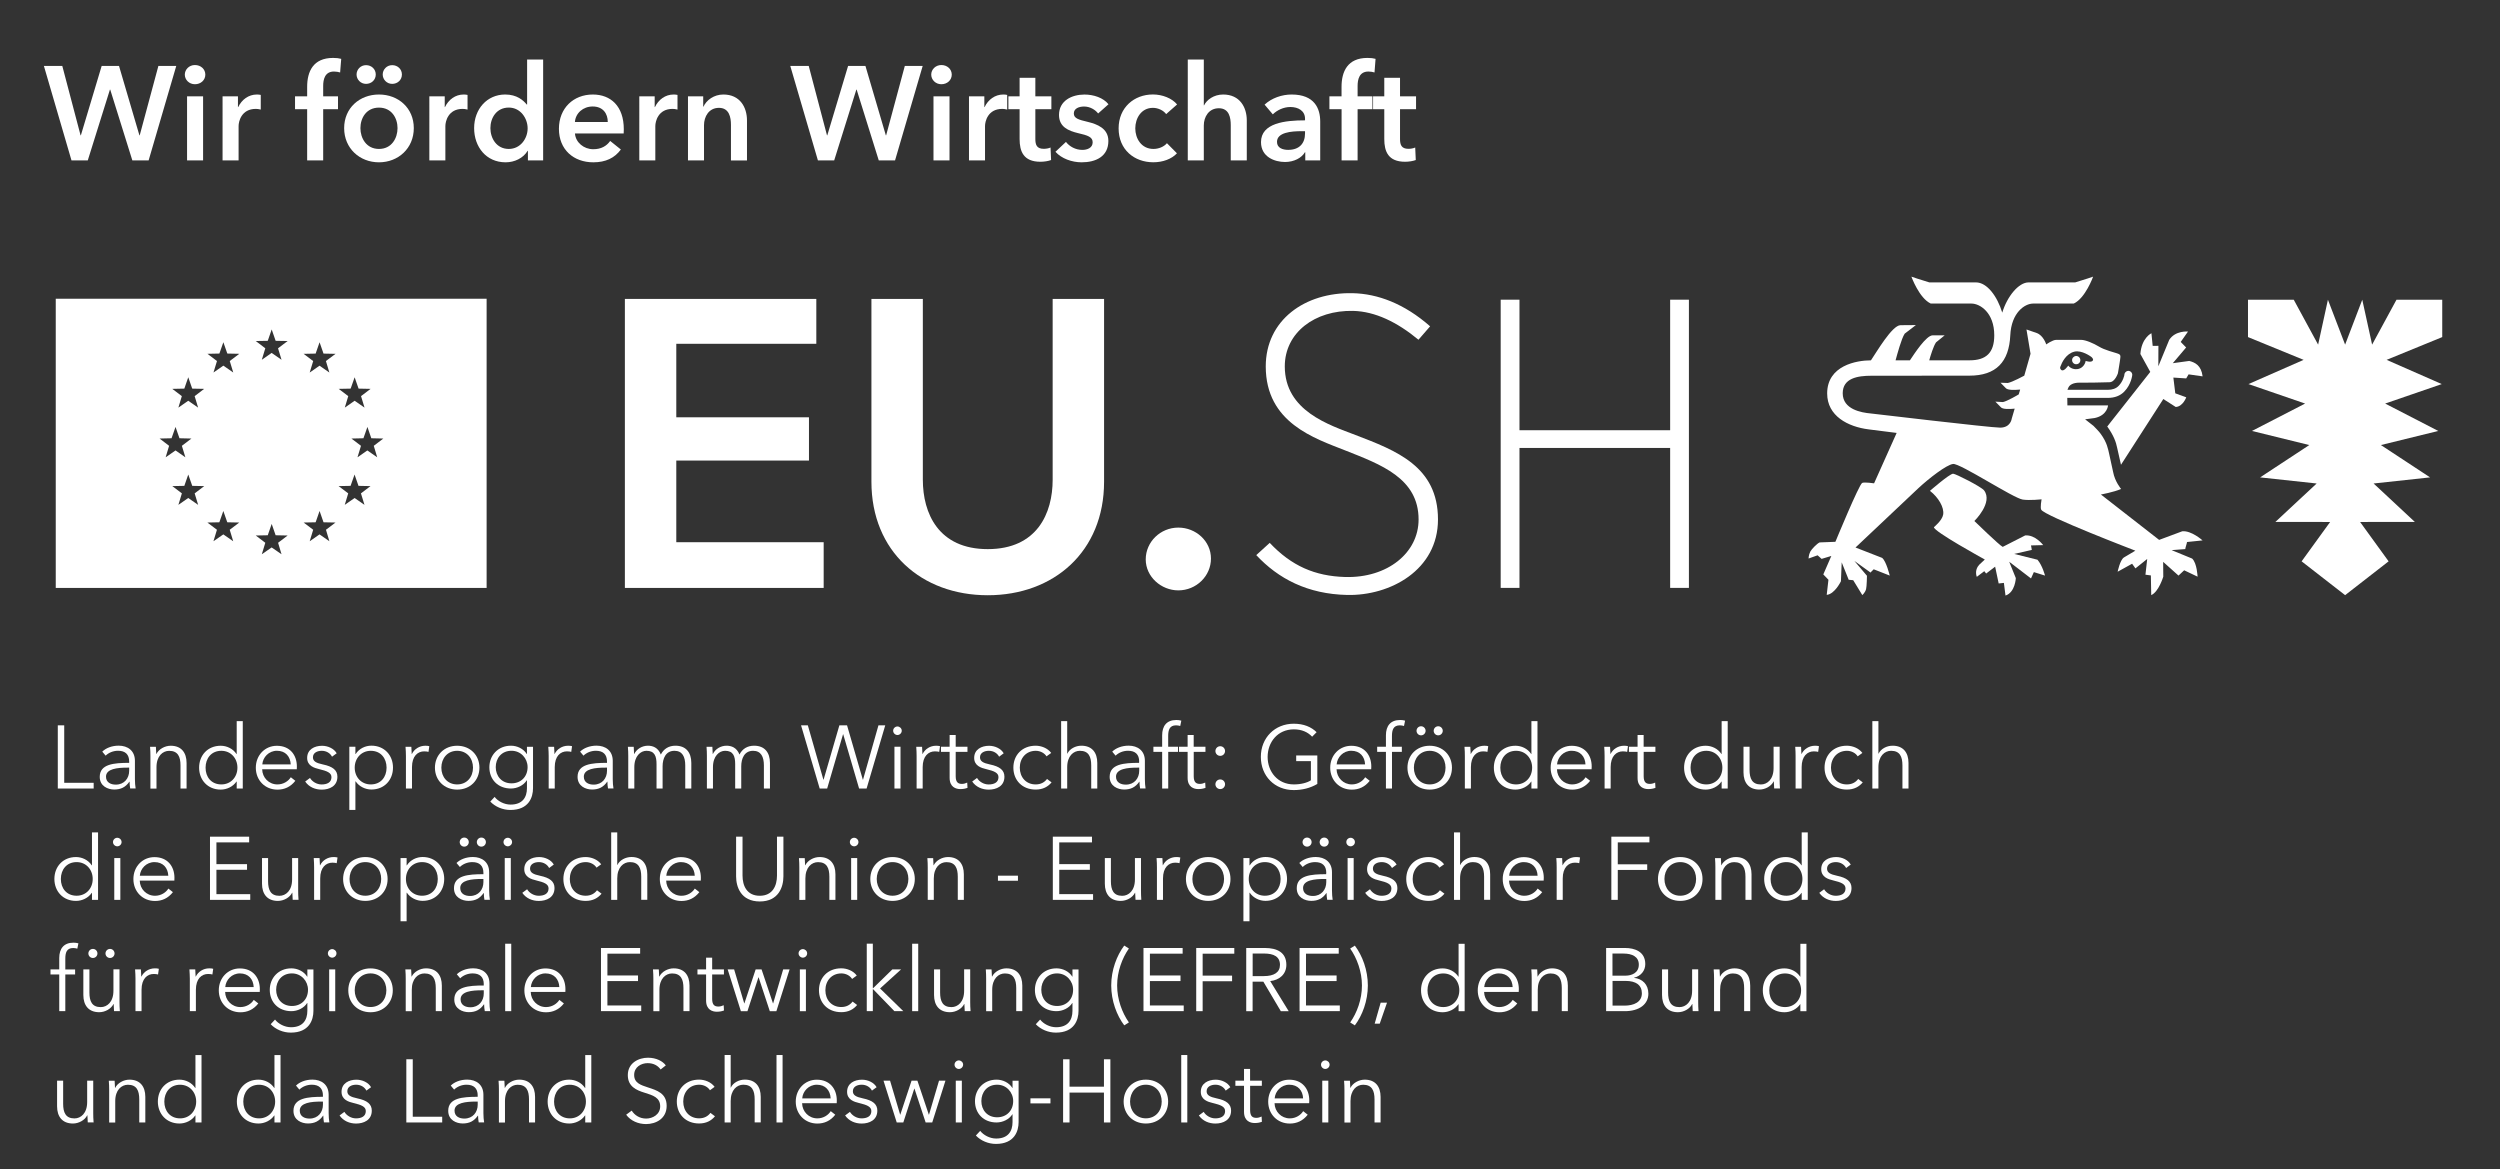<?xml version="1.0" encoding="UTF-8"?>
<!-- Generator: Adobe Illustrator 25.4.1, SVG Export Plug-In . SVG Version: 6.00 Build 0)  -->
<svg xmlns="http://www.w3.org/2000/svg" xmlns:xlink="http://www.w3.org/1999/xlink" version="1.1" id="Ebene_1" x="0px" y="0px" viewBox="0 0 622.4 291.07" style="enable-background:new 0 0 622.4 291.07;" xml:space="preserve">
<rect x="0" y="0" width="622.4" height="291.07" fill="#333333" stroke="none"/>
<style type="text/css">
	.st0{fill:#FFFFFF;}
</style>
<g>
	<g>
		<g>
			<path class="st0" d="M10.93,16.42h4.58l4.55,17.28h0.07l5.18-17.28h4.32l5.08,17.28h0.07l4.65-17.28h4.45l-6.88,23.52h-4.05     L27.44,22.3h-0.07l-5.52,17.64H17.8L10.93,16.42z"></path>
			<path class="st0" d="M48.53,16.19c1.46,0,2.59,1.03,2.59,2.39s-1.13,2.39-2.59,2.39c-1.46,0-2.52-1.13-2.52-2.39     C46.01,17.32,47.07,16.19,48.53,16.19z M46.57,23.99h3.99v15.95h-3.99V23.99z"></path>
			<path class="st0" d="M55.42,23.99h3.82v2.66h0.07c0.86-1.83,2.56-3.12,4.65-3.12c0.3,0,0.7,0.03,0.96,0.1v3.65     c-0.53-0.13-0.86-0.17-1.23-0.17c-3.59,0-4.29,3.12-4.29,4.29v8.54h-3.99V23.99z"></path>
			<path class="st0" d="M76.47,27.18h-3.02v-3.19h3.02v-2.36c0-3.82,1.49-7.21,6.45-7.21c0.86,0,1.43,0.07,2.03,0.23l-0.27,3.39     c-0.43-0.13-0.96-0.23-1.53-0.23c-2.29,0-2.69,1.99-2.69,3.59v2.59h3.69v3.19h-3.69v12.76h-3.99V27.18z"></path>
			<path class="st0" d="M94.35,23.53c4.82,0,8.67,3.36,8.67,8.37c0,5.02-3.86,8.51-8.67,8.51c-4.82,0-8.67-3.49-8.67-8.51     C85.68,26.88,89.53,23.53,94.35,23.53z M91.13,16.22c1.36,0,2.42,1,2.42,2.33s-1.06,2.33-2.42,2.33c-1.36,0-2.36-1.1-2.36-2.33     C88.77,17.32,89.76,16.22,91.13,16.22z M94.35,37.08c3.16,0,4.62-2.69,4.62-5.18c0-2.49-1.46-5.11-4.62-5.11     c-3.16,0-4.62,2.62-4.62,5.11C89.73,34.39,91.2,37.08,94.35,37.08z M97.64,16.22c1.36,0,2.42,1,2.42,2.33s-1.06,2.33-2.42,2.33     c-1.36,0-2.36-1.1-2.36-2.33C95.28,17.32,96.28,16.22,97.64,16.22z"></path>
			<path class="st0" d="M106.9,23.99h3.82v2.66h0.07c0.86-1.83,2.56-3.12,4.65-3.12c0.3,0,0.7,0.03,0.96,0.1v3.65     c-0.53-0.13-0.86-0.17-1.23-0.17c-3.59,0-4.29,3.12-4.29,4.29v8.54h-3.99V23.99z"></path>
			<path class="st0" d="M135.22,39.94h-3.79v-2.39h-0.07c-1.1,1.83-3.26,2.86-5.48,2.86c-4.85,0-7.84-3.85-7.84-8.51     c0-4.72,3.19-8.37,7.74-8.37c2.92,0,4.52,1.46,5.35,2.49h0.1v-11.2h3.99V39.94z M126.67,37.08c2.92,0,4.69-2.62,4.69-5.12     c0-2.49-1.76-5.18-4.69-5.18c-3.09,0-4.58,2.62-4.58,5.11C122.09,34.39,123.59,37.08,126.67,37.08z"></path>
			<path class="st0" d="M155.27,33.23h-12.13c0.17,2.26,2.23,3.92,4.55,3.92c1.99,0,3.33-0.8,4.22-2.06l2.66,2.13     c-1.56,2.13-3.82,3.19-6.85,3.19c-4.92,0-8.57-3.16-8.57-8.34c0-5.15,3.62-8.54,8.44-8.54c4.45,0,7.71,2.89,7.71,8.64     C155.3,32.53,155.3,32.86,155.27,33.23z M151.31,30.37c0-2.06-1.16-3.86-3.76-3.86c-2.36,0-4.25,1.63-4.42,3.86H151.31z"></path>
			<path class="st0" d="M159.17,23.99h3.82v2.66h0.07c0.86-1.83,2.56-3.12,4.65-3.12c0.3,0,0.7,0.03,0.96,0.1v3.65     c-0.53-0.13-0.86-0.17-1.23-0.17c-3.59,0-4.29,3.12-4.29,4.29v8.54h-3.99V23.99z"></path>
			<path class="st0" d="M171.28,23.99h3.79v2.56h0.07c0.7-1.59,2.59-3.02,4.95-3.02c4.15,0,5.88,3.19,5.88,6.45v9.97h-3.99V31.1     c0-1.89-0.43-4.25-2.99-4.25c-2.52,0-3.72,2.19-3.72,4.32v8.77h-3.99V23.99z"></path>
			<path class="st0" d="M196.75,16.42h4.59l4.55,17.28h0.07l5.18-17.28h4.32l5.08,17.28h0.07l4.65-17.28h4.45l-6.88,23.52h-4.05     l-5.51-17.64h-0.07l-5.52,17.64h-4.05L196.75,16.42z"></path>
			<path class="st0" d="M234.36,16.19c1.46,0,2.59,1.03,2.59,2.39s-1.13,2.39-2.59,2.39c-1.46,0-2.52-1.13-2.52-2.39     C231.83,17.32,232.9,16.19,234.36,16.19z M232.4,23.99h3.99v15.95h-3.99V23.99z"></path>
			<path class="st0" d="M241.24,23.99h3.82v2.66h0.07c0.87-1.83,2.56-3.12,4.66-3.12c0.3,0,0.69,0.03,0.96,0.1v3.65     c-0.54-0.13-0.87-0.17-1.23-0.17c-3.59,0-4.29,3.12-4.29,4.29v8.54h-3.99V23.99z"></path>
			<path class="st0" d="M251.05,27.18v-3.19h2.79v-4.62h3.92v4.62h3.99v3.19h-3.99v7.41c0,1.43,0.33,2.46,2.09,2.46     c0.53,0,1.23-0.1,1.69-0.33l0.14,3.12c-0.7,0.27-1.76,0.43-2.66,0.43c-4.22,0-5.18-2.59-5.18-5.65v-7.44H251.05z"></path>
			<path class="st0" d="M273.39,28.25c-0.7-0.93-2.03-1.73-3.49-1.73c-1.26,0-2.56,0.47-2.56,1.73c0,1.23,1.23,1.56,3.46,2.09     c2.36,0.57,5.14,1.63,5.14,4.75c0,3.89-3.16,5.32-6.64,5.32c-2.46,0-5.02-0.93-6.54-2.62l2.62-2.46     c0.87,1.13,2.36,1.99,4.09,1.99c1.16,0,2.56-0.47,2.56-1.89c0-1.33-1.23-1.73-3.66-2.29c-2.36-0.57-4.72-1.53-4.72-4.52     c0-3.55,3.19-5.08,6.34-5.08c2.29,0,4.69,0.8,5.98,2.42L273.39,28.25z"></path>
			<path class="st0" d="M290.32,28.41c-0.63-0.9-1.99-1.56-3.29-1.56c-2.92,0-4.39,2.62-4.39,5.11c0,2.49,1.49,5.12,4.52,5.12     c1.23,0,2.59-0.5,3.36-1.43l2.49,2.52c-1.33,1.43-3.52,2.23-5.88,2.23c-4.72,0-8.64-3.12-8.64-8.44c0-5.18,3.85-8.44,8.54-8.44     c2.33,0,4.75,0.93,6.02,2.49L290.32,28.41z"></path>
			<path class="st0" d="M310.4,29.97v9.97h-3.99v-8.77c0-1.89-0.4-4.22-2.96-4.22c-2.52,0-3.75,2.16-3.75,4.29v8.7h-3.99V14.82h3.99     v11.4h0.07c0.63-1.33,2.39-2.69,4.75-2.69C308.67,23.53,310.4,26.72,310.4,29.97z"></path>
			<path class="st0" d="M324.97,37.91h-0.1c-0.8,1.39-2.69,2.42-4.95,2.42c-2.55,0-5.98-1.23-5.98-4.95c0-4.75,5.98-5.42,10.96-5.42     v-0.4c0-1.96-1.66-2.92-3.66-2.92c-1.69,0-3.33,0.8-4.36,1.83l-2.05-2.42c1.79-1.66,4.32-2.52,6.74-2.52     c5.72,0,7.11,3.52,7.11,6.71v9.7h-3.72V37.91z M324.9,32.66h-0.9c-2.52,0-6.08,0.3-6.08,2.66c0,1.53,1.43,1.99,2.79,1.99     c2.72,0,4.19-1.56,4.19-4.09V32.66z"></path>
			<path class="st0" d="M333.99,27.18h-3.02v-3.19h3.02v-2.36c0-3.82,1.49-7.21,6.45-7.21c0.86,0,1.43,0.07,2.02,0.23l-0.26,3.39     c-0.43-0.13-0.96-0.23-1.52-0.23c-2.29,0-2.69,1.99-2.69,3.59v2.59h3.69v3.19h-3.69v12.76h-3.99V27.18z"></path>
			<path class="st0" d="M341.84,27.18v-3.19h2.79v-4.62h3.92v4.62h3.99v3.19h-3.99v7.41c0,1.43,0.33,2.46,2.09,2.46     c0.53,0,1.23-0.1,1.69-0.33l0.14,3.12c-0.7,0.27-1.76,0.43-2.66,0.43c-4.22,0-5.18-2.59-5.18-5.65v-7.44H341.84z"></path>
		</g>
	</g>
	<g>
		<path class="st0" d="M15.99,194.89h7.33v1.42h-8.93v-15.73h1.6V194.89z"></path>
		<path class="st0" d="M32.16,189.6c0-1.79-0.98-2.69-2.77-2.69c-1.22,0-2.36,0.49-3.09,1.22l-0.84-1c0.84-0.84,2.31-1.49,4.09-1.49    c2.24,0,4.04,1.24,4.04,3.78v4.55c0,0.8,0.07,1.75,0.18,2.33h-1.36c-0.09-0.51-0.15-1.13-0.15-1.69h-0.05    c-0.95,1.37-2.11,1.95-3.78,1.95c-1.58,0-3.6-0.84-3.6-3.15c0-3.2,3.53-3.49,7.33-3.49V189.6z M31.72,191.11    c-2.47,0-5.33,0.27-5.33,2.25c0,1.49,1.27,1.98,2.44,1.98c2.13,0,3.33-1.6,3.33-3.45v-0.78H31.72z"></path>
		<path class="st0" d="M38.81,185.92c0.04,0.55,0.09,1.34,0.09,1.78h0.05c0.58-1.2,2.09-2.04,3.55-2.04c2.64,0,3.95,1.71,3.95,4.29    v6.37h-1.51v-5.75c0-2.17-0.64-3.64-2.82-3.64c-1.6,0-3.16,1.29-3.16,4.07v5.33h-1.51v-8.11c0-0.55-0.02-1.58-0.09-2.29H38.81z"></path>
		<path class="st0" d="M54.95,196.58c-3.24,0-5.38-2.4-5.38-5.46c0-3.07,2.13-5.46,5.38-5.46c1.49,0,3.04,0.71,3.93,2.07h0.05v-8.2    h1.51v16.79h-1.51v-1.75h-0.05C57.99,195.87,56.44,196.58,54.95,196.58z M55.11,195.29c2.33,0,4-1.79,4-4.17    c0-2.37-1.67-4.2-4-4.2c-2.51,0-3.93,1.89-3.93,4.2C51.17,193.43,52.6,195.29,55.11,195.29z"></path>
		<path class="st0" d="M73.89,191.52h-8.62c0.04,2.08,1.67,3.77,3.8,3.77c1.55,0,2.75-0.86,3.33-1.79l1.13,0.89    c-1.22,1.55-2.75,2.2-4.46,2.2c-3.09,0-5.38-2.33-5.38-5.46c0-3.13,2.29-5.46,5.24-5.46c3.26,0,4.98,2.31,4.98,5.16    C73.91,191.01,73.91,191.25,73.89,191.52z M72.38,190.31c-0.09-1.95-1.29-3.4-3.44-3.4c-2.02,0-3.51,1.62-3.64,3.4H72.38z"></path>
		<path class="st0" d="M82.66,188.39c-0.44-0.87-1.4-1.47-2.55-1.47c-1.09,0-2.2,0.47-2.2,1.62c0,0.98,0.78,1.42,2.49,1.78    c2.44,0.51,3.6,1.42,3.6,3.05c0,2.37-2,3.22-3.91,3.22c-1.58,0-3.16-0.62-4.11-2.02l1.2-0.89c0.53,0.91,1.67,1.62,2.89,1.62    c1.29,0,2.45-0.46,2.45-1.82c0-1.09-1.09-1.53-3.07-2c-1.22-0.29-2.98-0.82-2.98-2.79c0-2.11,1.82-3.02,3.71-3.02    c1.44,0,2.98,0.69,3.64,1.87L82.66,188.39z"></path>
		<path class="st0" d="M88.48,201.64h-1.51v-15.73h1.51v1.8h0.07c0.87-1.36,2.42-2.07,3.91-2.07c3.24,0,5.38,2.4,5.38,5.46    c0,3.07-2.13,5.46-5.38,5.46c-1.49,0-3.04-0.73-3.91-2.02h-0.07V201.64z M92.31,186.92c-2.33,0-4,1.83-4,4.2    c0,2.38,1.67,4.17,4,4.17c2.51,0,3.93-1.86,3.93-4.17C96.24,188.81,94.82,186.92,92.31,186.92z"></path>
		<path class="st0" d="M100.96,185.92h1.45c0.04,0.55,0.09,1.34,0.09,1.78h0.05c0.58-1.2,1.86-2.04,3.33-2.04    c0.38,0,0.69,0.02,1,0.11l-0.2,1.42c-0.18-0.07-0.67-0.13-1.07-0.13c-1.6,0-3.04,1.16-3.04,3.93v5.33h-1.51v-8.11    C101.05,187.65,101.03,186.63,100.96,185.92z"></path>
		<path class="st0" d="M113.81,196.58c-3.22,0-5.53-2.33-5.53-5.46c0-3.13,2.31-5.46,5.53-5.46c3.24,0,5.55,2.33,5.55,5.46    C119.36,194.25,117.05,196.58,113.81,196.58z M113.81,186.92c-2.4,0-3.93,1.87-3.93,4.2c0,2.33,1.53,4.17,3.93,4.17    c2.42,0,3.95-1.84,3.95-4.17C117.76,188.78,116.23,186.92,113.81,186.92z"></path>
		<path class="st0" d="M123.14,198.4c0.82,1.07,2.4,1.91,3.98,1.91c2.98,0,4.07-1.84,4.07-4.09v-1.95h-0.05    c-0.8,1.29-2.42,2.04-3.93,2.04c-3.24,0-5.38-2.24-5.38-5.29c0-2.95,2.13-5.37,5.38-5.37c1.51,0,3.11,0.73,3.93,2.07h0.05v-1.8    h1.51v10.31c0,2.26-1.04,5.42-5.64,5.42c-1.91,0-3.78-0.8-5-2.09L123.14,198.4z M127.35,195.02c2.33,0,4-1.64,4-4.04    c0-2.17-1.67-4.07-4-4.07c-2.51,0-3.93,1.89-3.93,4.07C123.42,193.16,124.85,195.02,127.35,195.02z"></path>
		<path class="st0" d="M136.5,185.92h1.45c0.04,0.55,0.09,1.34,0.09,1.78h0.05c0.58-1.2,1.86-2.04,3.33-2.04    c0.38,0,0.69,0.02,1,0.11l-0.2,1.42c-0.18-0.07-0.67-0.13-1.07-0.13c-1.6,0-3.04,1.16-3.04,3.93v5.33h-1.51v-8.11    C136.59,187.65,136.57,186.63,136.5,185.92z"></path>
		<path class="st0" d="M151.12,189.6c0-1.79-0.98-2.69-2.77-2.69c-1.22,0-2.36,0.49-3.09,1.22l-0.84-1    c0.84-0.84,2.31-1.49,4.09-1.49c2.24,0,4.04,1.24,4.04,3.78v4.55c0,0.8,0.07,1.75,0.18,2.33h-1.36c-0.09-0.51-0.15-1.13-0.15-1.69    h-0.05c-0.95,1.37-2.11,1.95-3.78,1.95c-1.58,0-3.6-0.84-3.6-3.15c0-3.2,3.53-3.49,7.33-3.49V189.6z M150.68,191.11    c-2.47,0-5.33,0.27-5.33,2.25c0,1.49,1.26,1.98,2.44,1.98c2.13,0,3.33-1.6,3.33-3.45v-0.78H150.68z"></path>
		<path class="st0" d="M161.32,185.65c1.13,0,2.51,0.42,3.2,2.2c0.71-1.42,1.98-2.2,3.64-2.2c2.64,0,3.95,1.71,3.95,4.29v6.37h-1.51    v-5.75c0-2.17-0.73-3.64-2.69-3.64c-2.18,0-2.95,1.93-2.95,3.87v5.53h-1.51v-6.07c0-2.02-0.49-3.33-2.51-3.33    c-1.44,0-3.02,1.29-3.02,4.07v5.33h-1.51v-8.11c0-0.55-0.02-1.58-0.09-2.29h1.45c0.04,0.55,0.09,1.34,0.09,1.78h0.05    C158.5,186.49,159.83,185.65,161.32,185.65z"></path>
		<path class="st0" d="M180.9,185.65c1.13,0,2.51,0.42,3.2,2.2c0.71-1.42,1.98-2.2,3.64-2.2c2.64,0,3.95,1.71,3.95,4.29v6.37h-1.51    v-5.75c0-2.17-0.73-3.64-2.69-3.64c-2.18,0-2.95,1.93-2.95,3.87v5.53h-1.51v-6.07c0-2.02-0.49-3.33-2.51-3.33    c-1.44,0-3.02,1.29-3.02,4.07v5.33h-1.51v-8.11c0-0.55-0.02-1.58-0.09-2.29h1.45c0.04,0.55,0.09,1.34,0.09,1.78h0.05    C178.07,186.49,179.4,185.65,180.9,185.65z"></path>
		<path class="st0" d="M204.99,194.11h0.05l3.93-13.53h1.91l3.93,13.53h0.05l3.84-13.53h1.69l-4.64,15.73h-1.87l-3.95-13.5h-0.05    l-3.95,13.5h-1.86l-4.64-15.73h1.69L204.99,194.11z"></path>
		<path class="st0" d="M223.43,182.99c-0.53,0-1.07-0.45-1.07-1.07c0-0.62,0.53-1.06,1.07-1.06c0.53,0,1.07,0.44,1.07,1.06    C224.5,182.54,223.96,182.99,223.43,182.99z M224.19,196.31h-1.51v-10.4h1.51V196.31z"></path>
		<path class="st0" d="M228.11,185.92h1.45c0.04,0.55,0.09,1.34,0.09,1.78h0.05c0.58-1.2,1.86-2.04,3.33-2.04    c0.38,0,0.69,0.02,1,0.11l-0.2,1.42c-0.18-0.07-0.67-0.13-1.07-0.13c-1.6,0-3.05,1.16-3.05,3.93v5.33h-1.51v-8.11    C228.2,187.65,228.17,186.63,228.11,185.92z"></path>
		<path class="st0" d="M240.86,187.18h-2.93v6.07c0,1.55,0.64,1.91,1.56,1.91c0.42,0,0.91-0.13,1.31-0.33l0.07,1.31    c-0.53,0.2-1.09,0.31-1.78,0.31c-1.11,0-2.67-0.49-2.67-2.78v-6.49h-2.15v-1.27h2.15v-2.93h1.51v2.93h2.93V187.18z"></path>
		<path class="st0" d="M248.74,188.39c-0.45-0.87-1.4-1.47-2.56-1.47c-1.08,0-2.2,0.47-2.2,1.62c0,0.98,0.77,1.42,2.48,1.78    c2.45,0.51,3.6,1.42,3.6,3.05c0,2.37-2,3.22-3.91,3.22c-1.58,0-3.16-0.62-4.11-2.02l1.2-0.89c0.53,0.91,1.66,1.62,2.89,1.62    c1.29,0,2.45-0.46,2.45-1.82c0-1.09-1.09-1.53-3.07-2c-1.22-0.29-2.98-0.82-2.98-2.79c0-2.11,1.82-3.02,3.71-3.02    c1.44,0,2.98,0.69,3.64,1.87L248.74,188.39z"></path>
		<path class="st0" d="M260.54,188.3c-0.49-0.8-1.54-1.38-2.67-1.38c-2.42,0-3.98,1.83-3.98,4.2c0,2.36,1.53,4.17,3.95,4.17    c1.31,0,2.22-0.55,2.83-1.36l1.13,0.85c-0.89,1.08-2.16,1.79-3.96,1.79c-3.35,0-5.55-2.33-5.55-5.46c0-3.13,2.2-5.46,5.55-5.46    c1.4,0,2.98,0.6,3.87,1.8L260.54,188.3z"></path>
		<path class="st0" d="M265.73,187.63c0.56-1.2,2.02-1.98,3.49-1.98c2.64,0,3.96,1.71,3.96,4.29v6.37h-1.51v-5.75    c0-2.17-0.64-3.64-2.82-3.64c-1.6,0-3.16,1.29-3.16,4.07v5.33h-1.51v-16.79h1.51v8.11H265.73z"></path>
		<path class="st0" d="M283.61,189.6c0-1.79-0.98-2.69-2.78-2.69c-1.22,0-2.36,0.49-3.09,1.22l-0.84-1    c0.84-0.84,2.31-1.49,4.09-1.49c2.24,0,4.04,1.24,4.04,3.78v4.55c0,0.8,0.07,1.75,0.17,2.33h-1.36c-0.09-0.51-0.16-1.13-0.16-1.69    h-0.04c-0.95,1.37-2.11,1.95-3.78,1.95c-1.58,0-3.6-0.84-3.6-3.15c0-3.2,3.53-3.49,7.33-3.49V189.6z M283.17,191.11    c-2.46,0-5.33,0.27-5.33,2.25c0,1.49,1.26,1.98,2.45,1.98c2.13,0,3.33-1.6,3.33-3.45v-0.78H283.17z"></path>
		<path class="st0" d="M293.29,187.18h-2.45v9.13h-1.51v-9.13h-2.18v-1.27h2.18v-2.84c0-2.36,1.15-3.82,3.53-3.82    c0.38,0,0.87,0.04,1.24,0.16l-0.27,1.33c-0.31-0.09-0.64-0.16-1.04-0.16c-1.62,0-1.96,1.16-1.96,2.67v2.66h2.45V187.18z"></path>
		<path class="st0" d="M300.12,187.18h-2.93v6.07c0,1.55,0.64,1.91,1.55,1.91c0.42,0,0.91-0.13,1.31-0.33l0.07,1.31    c-0.54,0.2-1.09,0.31-1.78,0.31c-1.11,0-2.67-0.49-2.67-2.78v-6.49h-2.15v-1.27h2.15v-2.93h1.51v2.93h2.93V187.18z"></path>
		<path class="st0" d="M303.79,188.18c-0.71,0-1.2-0.58-1.2-1.2c0-0.62,0.49-1.2,1.2-1.2c0.71,0,1.2,0.58,1.2,1.2    C304.99,187.6,304.5,188.18,303.79,188.18z M303.79,196.45c-0.71,0-1.2-0.58-1.2-1.2c0-0.62,0.49-1.2,1.2-1.2    c0.71,0,1.2,0.58,1.2,1.2C304.99,195.87,304.5,196.45,303.79,196.45z"></path>
		<path class="st0" d="M326.67,183.41c-1.09-1.16-2.6-1.83-4.55-1.83c-4.04,0-6.53,3.2-6.53,6.87c0,3.66,2.49,6.84,6.53,6.84    c1.78,0,3.33-0.42,4.24-1.02v-4.78h-3.66v-1.4h5.26v7.08c-1.71,1.02-3.73,1.53-5.87,1.53c-4.75,0-8.19-3.49-8.19-8.26    c0-4.78,3.51-8.26,8.19-8.26c2.49,0,4.36,0.8,5.69,2.11L326.67,183.41z"></path>
		<path class="st0" d="M341.37,191.52h-8.62c0.05,2.08,1.67,3.77,3.8,3.77c1.55,0,2.75-0.86,3.33-1.79l1.13,0.89    c-1.22,1.55-2.75,2.2-4.46,2.2c-3.09,0-5.38-2.33-5.38-5.46c0-3.13,2.29-5.46,5.25-5.46c3.26,0,4.98,2.31,4.98,5.16    C341.39,191.01,341.39,191.25,341.37,191.52z M339.85,190.31c-0.08-1.95-1.29-3.4-3.44-3.4c-2.02,0-3.51,1.62-3.64,3.4H339.85z"></path>
		<path class="st0" d="M349,187.18h-2.45v9.13h-1.51v-9.13h-2.18v-1.27h2.18v-2.84c0-2.36,1.15-3.82,3.53-3.82    c0.38,0,0.87,0.04,1.24,0.16l-0.27,1.33c-0.31-0.09-0.64-0.16-1.04-0.16c-1.62,0-1.96,1.16-1.96,2.67v2.66H349V187.18z"></path>
		<path class="st0" d="M355.93,196.58c-3.22,0-5.53-2.33-5.53-5.46c0-3.13,2.31-5.46,5.53-5.46c3.24,0,5.55,2.33,5.55,5.46    C361.48,194.25,359.17,196.58,355.93,196.58z M355.93,186.92c-2.4,0-3.93,1.87-3.93,4.2c0,2.33,1.53,4.17,3.93,4.17    c2.42,0,3.95-1.84,3.95-4.17C359.88,188.78,358.35,186.92,355.93,186.92z M353.79,180.81c0.66,0,1.13,0.55,1.13,1.13    c0,0.58-0.47,1.13-1.13,1.13c-0.67,0-1.13-0.55-1.13-1.13C352.66,181.36,353.12,180.81,353.79,180.81z M358.06,180.81    c0.66,0,1.13,0.55,1.13,1.13c0,0.58-0.47,1.13-1.13,1.13c-0.67,0-1.13-0.55-1.13-1.13C356.93,181.36,357.39,180.81,358.06,180.81z    "></path>
		<path class="st0" d="M364.6,185.92h1.45c0.04,0.55,0.09,1.34,0.09,1.78h0.04c0.58-1.2,1.87-2.04,3.33-2.04    c0.38,0,0.69,0.02,1,0.11l-0.2,1.42c-0.18-0.07-0.67-0.13-1.07-0.13c-1.6,0-3.04,1.16-3.04,3.93v5.33h-1.51v-8.11    C364.69,187.65,364.67,186.63,364.6,185.92z"></path>
		<path class="st0" d="M377.29,196.58c-3.25,0-5.38-2.4-5.38-5.46c0-3.07,2.13-5.46,5.38-5.46c1.49,0,3.04,0.71,3.93,2.07h0.04v-8.2    h1.51v16.79h-1.51v-1.75h-0.04C380.33,195.87,378.78,196.58,377.29,196.58z M377.45,195.29c2.33,0,3.99-1.79,3.99-4.17    c0-2.37-1.66-4.2-3.99-4.2c-2.51,0-3.93,1.89-3.93,4.2C373.51,193.43,374.94,195.29,377.45,195.29z"></path>
		<path class="st0" d="M396.24,191.52h-8.62c0.05,2.08,1.67,3.77,3.8,3.77c1.55,0,2.75-0.86,3.33-1.79l1.13,0.89    c-1.22,1.55-2.75,2.2-4.46,2.2c-3.09,0-5.37-2.33-5.37-5.46c0-3.13,2.28-5.46,5.24-5.46c3.26,0,4.98,2.31,4.98,5.16    C396.26,191.01,396.26,191.25,396.24,191.52z M394.72,190.31c-0.08-1.95-1.29-3.4-3.44-3.4c-2.02,0-3.51,1.62-3.64,3.4H394.72z"></path>
		<path class="st0" d="M399.39,185.92h1.45c0.04,0.55,0.09,1.34,0.09,1.78h0.04c0.58-1.2,1.87-2.04,3.33-2.04    c0.38,0,0.69,0.02,1,0.11l-0.2,1.42c-0.18-0.07-0.67-0.13-1.07-0.13c-1.6,0-3.04,1.16-3.04,3.93v5.33h-1.51v-8.11    C399.48,187.65,399.45,186.63,399.39,185.92z"></path>
		<path class="st0" d="M412.14,187.18h-2.93v6.07c0,1.55,0.64,1.91,1.55,1.91c0.42,0,0.92-0.13,1.31-0.33l0.07,1.31    c-0.54,0.2-1.09,0.31-1.78,0.31c-1.11,0-2.67-0.49-2.67-2.78v-6.49h-2.15v-1.27h2.15v-2.93h1.51v2.93h2.93V187.18z"></path>
		<path class="st0" d="M424.65,196.58c-3.25,0-5.38-2.4-5.38-5.46c0-3.07,2.13-5.46,5.38-5.46c1.49,0,3.04,0.71,3.93,2.07h0.04v-8.2    h1.51v16.79h-1.51v-1.75h-0.04C427.69,195.87,426.14,196.58,424.65,196.58z M424.81,195.29c2.33,0,3.99-1.79,3.99-4.17    c0-2.37-1.66-4.2-3.99-4.2c-2.51,0-3.93,1.89-3.93,4.2C420.87,193.43,422.29,195.29,424.81,195.29z"></path>
		<path class="st0" d="M441.7,196.31c-0.05-0.55-0.09-1.33-0.09-1.78h-0.04c-0.58,1.2-2.09,2.04-3.55,2.04    c-2.64,0-3.96-1.71-3.96-4.28v-6.38h1.51v5.75c0,2.18,0.64,3.64,2.82,3.64c1.6,0,3.16-1.29,3.16-4.07v-5.33h1.51v8.11    c0,0.55,0.02,1.58,0.08,2.29H441.7z"></path>
		<path class="st0" d="M446.94,185.92h1.45c0.04,0.55,0.09,1.34,0.09,1.78h0.04c0.58-1.2,1.87-2.04,3.33-2.04    c0.38,0,0.69,0.02,1,0.11l-0.2,1.42c-0.18-0.07-0.67-0.13-1.07-0.13c-1.6,0-3.04,1.16-3.04,3.93v5.33h-1.51v-8.11    C447.03,187.65,447.01,186.63,446.94,185.92z"></path>
		<path class="st0" d="M462.49,188.3c-0.49-0.8-1.54-1.38-2.67-1.38c-2.42,0-3.98,1.83-3.98,4.2c0,2.36,1.53,4.17,3.95,4.17    c1.31,0,2.22-0.55,2.83-1.36l1.13,0.85c-0.89,1.08-2.16,1.79-3.96,1.79c-3.35,0-5.55-2.33-5.55-5.46c0-3.13,2.2-5.46,5.55-5.46    c1.4,0,2.98,0.6,3.87,1.8L462.49,188.3z"></path>
		<path class="st0" d="M467.69,187.63c0.56-1.2,2.02-1.98,3.49-1.98c2.64,0,3.96,1.71,3.96,4.29v6.37h-1.51v-5.75    c0-2.17-0.64-3.64-2.82-3.64c-1.6,0-3.16,1.29-3.16,4.07v5.33h-1.51v-16.79h1.51v8.11H467.69z"></path>
	</g>
	<g>
		<path class="st0" d="M18.92,224.29c-3.24,0-5.38-2.4-5.38-5.46c0-3.07,2.13-5.46,5.38-5.46c1.49,0,3.04,0.71,3.93,2.07h0.05v-8.2    h1.51v16.79H22.9v-1.75h-0.05C21.97,223.58,20.41,224.29,18.92,224.29z M19.08,223c2.33,0,4-1.79,4-4.17c0-2.37-1.67-4.2-4-4.2    c-2.51,0-3.93,1.89-3.93,4.2C15.15,221.14,16.57,223,19.08,223z"></path>
		<path class="st0" d="M29.2,210.7c-0.53,0-1.07-0.44-1.07-1.06c0-0.63,0.53-1.07,1.07-1.07c0.53,0,1.07,0.45,1.07,1.07    C30.27,210.26,29.74,210.7,29.2,210.7z M29.96,224.03h-1.51v-10.4h1.51V224.03z"></path>
		<path class="st0" d="M43.41,219.23h-8.62c0.04,2.09,1.67,3.78,3.8,3.78c1.55,0,2.75-0.86,3.33-1.79l1.13,0.89    c-1.22,1.55-2.75,2.2-4.46,2.2c-3.09,0-5.38-2.33-5.38-5.46c0-3.13,2.29-5.46,5.24-5.46c3.27,0,4.98,2.31,4.98,5.15    C43.43,218.72,43.43,218.96,43.41,219.23z M41.9,218.03c-0.09-1.95-1.29-3.4-3.45-3.4c-2.02,0-3.51,1.62-3.64,3.4H41.9z"></path>
		<path class="st0" d="M53.88,222.61h8.42v1.42H52.28V208.3h9.75v1.42h-8.15v5.42h7.62v1.4h-7.62V222.61z"></path>
		<path class="st0" d="M72.87,224.03c-0.05-0.55-0.09-1.33-0.09-1.78h-0.05c-0.58,1.2-2.09,2.04-3.55,2.04    c-2.64,0-3.95-1.71-3.95-4.28v-6.38h1.51v5.75c0,2.18,0.64,3.64,2.82,3.64c1.6,0,3.16-1.29,3.16-4.07v-5.33h1.51v8.11    c0,0.55,0.02,1.58,0.09,2.29H72.87z"></path>
		<path class="st0" d="M78.11,213.63h1.45c0.04,0.55,0.09,1.33,0.09,1.78h0.05c0.58-1.2,1.86-2.04,3.33-2.04    c0.38,0,0.69,0.02,1,0.11l-0.2,1.42c-0.18-0.07-0.67-0.13-1.07-0.13c-1.6,0-3.04,1.16-3.04,3.93v5.33H78.2v-8.11    C78.2,215.37,78.17,214.34,78.11,213.63z"></path>
		<path class="st0" d="M90.95,224.29c-3.22,0-5.53-2.33-5.53-5.46c0-3.13,2.31-5.46,5.53-5.46c3.24,0,5.55,2.33,5.55,5.46    C96.51,221.96,94.2,224.29,90.95,224.29z M90.95,214.63c-2.4,0-3.93,1.87-3.93,4.2c0,2.33,1.53,4.17,3.93,4.17    c2.42,0,3.95-1.84,3.95-4.17C94.91,216.5,93.37,214.63,90.95,214.63z"></path>
		<path class="st0" d="M101.23,229.36h-1.51v-15.73h1.51v1.8h0.07c0.87-1.36,2.42-2.07,3.91-2.07c3.24,0,5.38,2.4,5.38,5.46    c0,3.07-2.13,5.46-5.38,5.46c-1.49,0-3.04-0.73-3.91-2.02h-0.07V229.36z M105.06,214.63c-2.33,0-4,1.83-4,4.2    c0,2.38,1.67,4.17,4,4.17c2.51,0,3.93-1.86,3.93-4.17C108.99,216.52,107.56,214.63,105.06,214.63z"></path>
		<path class="st0" d="M120.35,217.32c0-1.79-0.98-2.69-2.77-2.69c-1.22,0-2.36,0.49-3.09,1.22l-0.84-1    c0.84-0.84,2.31-1.49,4.09-1.49c2.24,0,4.04,1.25,4.04,3.78v4.55c0,0.8,0.07,1.75,0.18,2.33h-1.36c-0.09-0.51-0.15-1.13-0.15-1.69    h-0.05c-0.95,1.37-2.11,1.95-3.78,1.95c-1.58,0-3.6-0.84-3.6-3.15c0-3.2,3.53-3.49,7.33-3.49V217.32z M115.58,208.52    c0.67,0,1.13,0.55,1.13,1.13c0,0.58-0.47,1.13-1.13,1.13c-0.67,0-1.13-0.55-1.13-1.13C114.45,209.08,114.91,208.52,115.58,208.52z     M119.91,218.83c-2.47,0-5.33,0.27-5.33,2.25c0,1.49,1.26,1.98,2.44,1.98c2.13,0,3.33-1.6,3.33-3.45v-0.78H119.91z M119.84,208.52    c0.67,0,1.13,0.55,1.13,1.13c0,0.58-0.47,1.13-1.13,1.13c-0.67,0-1.13-0.55-1.13-1.13C118.71,209.08,119.17,208.52,119.84,208.52z    "></path>
		<path class="st0" d="M126.42,210.7c-0.53,0-1.07-0.44-1.07-1.06c0-0.63,0.53-1.07,1.07-1.07c0.53,0,1.07,0.45,1.07,1.07    C127.48,210.26,126.95,210.7,126.42,210.7z M127.17,224.03h-1.51v-10.4h1.51V224.03z"></path>
		<path class="st0" d="M136.71,216.1c-0.44-0.87-1.4-1.47-2.55-1.47c-1.09,0-2.2,0.47-2.2,1.62c0,0.98,0.78,1.42,2.49,1.78    c2.44,0.51,3.6,1.42,3.6,3.05c0,2.37-2,3.22-3.91,3.22c-1.58,0-3.16-0.62-4.11-2.02l1.2-0.89c0.53,0.91,1.67,1.62,2.89,1.62    c1.29,0,2.45-0.46,2.45-1.82c0-1.09-1.09-1.53-3.07-2c-1.22-0.29-2.98-0.82-2.98-2.8c0-2.11,1.82-3.02,3.71-3.02    c1.44,0,2.98,0.69,3.64,1.87L136.71,216.1z"></path>
		<path class="st0" d="M148.51,216.01c-0.49-0.8-1.53-1.38-2.67-1.38c-2.42,0-3.98,1.83-3.98,4.2c0,2.36,1.53,4.17,3.95,4.17    c1.31,0,2.22-0.55,2.82-1.36l1.13,0.85c-0.89,1.08-2.15,1.8-3.95,1.8c-3.36,0-5.55-2.33-5.55-5.46c0-3.13,2.2-5.46,5.55-5.46    c1.4,0,2.98,0.6,3.86,1.8L148.51,216.01z"></path>
		<path class="st0" d="M153.71,215.34c0.55-1.2,2.02-1.98,3.49-1.98c2.64,0,3.95,1.71,3.95,4.29v6.37h-1.51v-5.75    c0-2.17-0.64-3.64-2.82-3.64c-1.6,0-3.15,1.29-3.15,4.07v5.33h-1.51v-16.79h1.51v8.11H153.71z"></path>
		<path class="st0" d="M174.47,219.23h-8.62c0.04,2.09,1.67,3.78,3.8,3.78c1.55,0,2.75-0.86,3.33-1.79l1.13,0.89    c-1.22,1.55-2.75,2.2-4.46,2.2c-3.09,0-5.38-2.33-5.38-5.46c0-3.13,2.29-5.46,5.24-5.46c3.27,0,4.98,2.31,4.98,5.15    C174.5,218.72,174.5,218.96,174.47,219.23z M172.97,218.03c-0.09-1.95-1.29-3.4-3.45-3.4c-2.02,0-3.51,1.62-3.64,3.4H172.97z"></path>
		<path class="st0" d="M183.26,218.17v-9.87h1.6v9.69c0,2.53,1.09,5.02,4.29,5.02c3.2,0,4.29-2.49,4.29-5.02v-9.69h1.6v9.87    c0,2.62-1.17,6.26-5.89,6.26C184.44,224.42,183.26,220.79,183.26,218.17z"></path>
		<path class="st0" d="M200.35,213.63c0.04,0.55,0.09,1.33,0.09,1.78h0.05c0.58-1.2,2.09-2.04,3.55-2.04c2.64,0,3.95,1.71,3.95,4.29    v6.37h-1.51v-5.75c0-2.17-0.64-3.64-2.82-3.64c-1.6,0-3.15,1.29-3.15,4.07v5.33H199v-8.11c0-0.55-0.02-1.58-0.09-2.29H200.35z"></path>
		<path class="st0" d="M212.65,210.7c-0.53,0-1.07-0.44-1.07-1.06c0-0.63,0.53-1.07,1.07-1.07c0.53,0,1.07,0.45,1.07,1.07    C213.72,210.26,213.19,210.7,212.65,210.7z M213.41,224.03h-1.51v-10.4h1.51V224.03z"></path>
		<path class="st0" d="M222.2,224.29c-3.22,0-5.53-2.33-5.53-5.46c0-3.13,2.31-5.46,5.53-5.46c3.24,0,5.55,2.33,5.55,5.46    C227.75,221.96,225.44,224.29,222.2,224.29z M222.2,214.63c-2.4,0-3.93,1.87-3.93,4.2c0,2.33,1.53,4.17,3.93,4.17    c2.42,0,3.95-1.84,3.95-4.17C226.15,216.5,224.62,214.63,222.2,214.63z"></path>
		<path class="st0" d="M232.32,213.63c0.04,0.55,0.09,1.33,0.09,1.78h0.05c0.58-1.2,2.09-2.04,3.55-2.04c2.64,0,3.95,1.71,3.95,4.29    v6.37h-1.51v-5.75c0-2.17-0.64-3.64-2.82-3.64c-1.6,0-3.15,1.29-3.15,4.07v5.33h-1.51v-8.11c0-0.55-0.02-1.58-0.09-2.29H232.32z"></path>
		<path class="st0" d="M253.43,219.27h-4.98v-1.26h4.98V219.27z"></path>
		<path class="st0" d="M263.71,222.61h8.42v1.42h-10.02V208.3h9.75v1.42h-8.15v5.42h7.62v1.4h-7.62V222.61z"></path>
		<path class="st0" d="M282.7,224.03c-0.05-0.55-0.09-1.33-0.09-1.78h-0.04c-0.58,1.2-2.09,2.04-3.55,2.04    c-2.64,0-3.96-1.71-3.96-4.28v-6.38h1.51v5.75c0,2.18,0.64,3.64,2.82,3.64c1.6,0,3.16-1.29,3.16-4.07v-5.33h1.51v8.11    c0,0.55,0.02,1.58,0.08,2.29H282.7z"></path>
		<path class="st0" d="M287.94,213.63h1.45c0.04,0.55,0.09,1.33,0.09,1.78h0.04c0.58-1.2,1.87-2.04,3.33-2.04    c0.38,0,0.69,0.02,1,0.11l-0.2,1.42c-0.18-0.07-0.67-0.13-1.07-0.13c-1.6,0-3.04,1.16-3.04,3.93v5.33h-1.51v-8.11    C288.03,215.37,288.01,214.34,287.94,213.63z"></path>
		<path class="st0" d="M300.79,224.29c-3.22,0-5.54-2.33-5.54-5.46c0-3.13,2.31-5.46,5.54-5.46c3.24,0,5.55,2.33,5.55,5.46    C306.35,221.96,304.03,224.29,300.79,224.29z M300.79,214.63c-2.4,0-3.93,1.87-3.93,4.2c0,2.33,1.53,4.17,3.93,4.17    c2.42,0,3.95-1.84,3.95-4.17C304.74,216.5,303.21,214.63,300.79,214.63z"></path>
		<path class="st0" d="M311.07,229.36h-1.51v-15.73h1.51v1.8h0.07c0.87-1.36,2.42-2.07,3.91-2.07c3.24,0,5.37,2.4,5.37,5.46    c0,3.07-2.13,5.46-5.37,5.46c-1.49,0-3.04-0.73-3.91-2.02h-0.07V229.36z M314.89,214.63c-2.33,0-4,1.83-4,4.2    c0,2.38,1.67,4.17,4,4.17c2.51,0,3.93-1.86,3.93-4.17C318.82,216.52,317.4,214.63,314.89,214.63z"></path>
		<path class="st0" d="M330.19,217.32c0-1.79-0.98-2.69-2.78-2.69c-1.22,0-2.36,0.49-3.09,1.22l-0.84-1    c0.84-0.84,2.31-1.49,4.09-1.49c2.24,0,4.04,1.25,4.04,3.78v4.55c0,0.8,0.07,1.75,0.17,2.33h-1.36c-0.09-0.51-0.16-1.13-0.16-1.69    h-0.04c-0.95,1.37-2.11,1.95-3.78,1.95c-1.58,0-3.6-0.84-3.6-3.15c0-3.2,3.53-3.49,7.33-3.49V217.32z M325.41,208.52    c0.66,0,1.13,0.55,1.13,1.13c0,0.58-0.47,1.13-1.13,1.13c-0.67,0-1.13-0.55-1.13-1.13C324.28,209.08,324.74,208.52,325.41,208.52z     M329.74,218.83c-2.46,0-5.33,0.27-5.33,2.25c0,1.49,1.26,1.98,2.45,1.98c2.13,0,3.33-1.6,3.33-3.45v-0.78H329.74z M329.67,208.52    c0.66,0,1.13,0.55,1.13,1.13c0,0.58-0.47,1.13-1.13,1.13c-0.67,0-1.13-0.55-1.13-1.13C328.54,209.08,329.01,208.52,329.67,208.52z    "></path>
		<path class="st0" d="M336.25,210.7c-0.54,0-1.07-0.44-1.07-1.06c0-0.63,0.53-1.07,1.07-1.07c0.53,0,1.07,0.45,1.07,1.07    C337.32,210.26,336.78,210.7,336.25,210.7z M337.01,224.03h-1.51v-10.4h1.51V224.03z"></path>
		<path class="st0" d="M346.55,216.1c-0.45-0.87-1.4-1.47-2.55-1.47c-1.09,0-2.2,0.47-2.2,1.62c0,0.98,0.78,1.42,2.49,1.78    c2.45,0.51,3.6,1.42,3.6,3.05c0,2.37-2,3.22-3.91,3.22c-1.57,0-3.15-0.62-4.11-2.02l1.2-0.89c0.54,0.91,1.67,1.62,2.89,1.62    c1.29,0,2.44-0.46,2.44-1.82c0-1.09-1.08-1.53-3.07-2c-1.22-0.29-2.98-0.82-2.98-2.8c0-2.11,1.83-3.02,3.71-3.02    c1.45,0,2.98,0.69,3.64,1.87L346.55,216.1z"></path>
		<path class="st0" d="M358.35,216.01c-0.49-0.8-1.54-1.38-2.67-1.38c-2.42,0-3.98,1.83-3.98,4.2c0,2.36,1.53,4.17,3.95,4.17    c1.31,0,2.22-0.55,2.83-1.36l1.13,0.85c-0.89,1.08-2.16,1.8-3.96,1.8c-3.35,0-5.55-2.33-5.55-5.46c0-3.13,2.2-5.46,5.55-5.46    c1.4,0,2.98,0.6,3.87,1.8L358.35,216.01z"></path>
		<path class="st0" d="M363.54,215.34c0.56-1.2,2.02-1.98,3.49-1.98c2.64,0,3.96,1.71,3.96,4.29v6.37h-1.51v-5.75    c0-2.17-0.64-3.64-2.82-3.64c-1.6,0-3.16,1.29-3.16,4.07v5.33h-1.51v-16.79h1.51v8.11H363.54z"></path>
		<path class="st0" d="M384.31,219.23h-8.62c0.05,2.09,1.67,3.78,3.8,3.78c1.55,0,2.75-0.86,3.33-1.79l1.13,0.89    c-1.22,1.55-2.75,2.2-4.46,2.2c-3.09,0-5.37-2.33-5.37-5.46c0-3.13,2.28-5.46,5.24-5.46c3.26,0,4.98,2.31,4.98,5.15    C384.33,218.72,384.33,218.96,384.31,219.23z M382.8,218.03c-0.08-1.95-1.29-3.4-3.44-3.4c-2.02,0-3.51,1.62-3.64,3.4H382.8z"></path>
		<path class="st0" d="M387.46,213.63h1.45c0.04,0.55,0.09,1.33,0.09,1.78h0.04c0.58-1.2,1.87-2.04,3.33-2.04    c0.38,0,0.69,0.02,1,0.11l-0.2,1.42c-0.18-0.07-0.67-0.13-1.07-0.13c-1.6,0-3.04,1.16-3.04,3.93v5.33h-1.51v-8.11    C387.55,215.37,387.53,214.34,387.46,213.63z"></path>
		<path class="st0" d="M402.76,224.03h-1.6V208.3h9.48v1.42h-7.88v5.46h7.33v1.4h-7.33V224.03z"></path>
		<path class="st0" d="M418.31,224.29c-3.22,0-5.54-2.33-5.54-5.46c0-3.13,2.31-5.46,5.54-5.46c3.24,0,5.55,2.33,5.55,5.46    C423.87,221.96,421.55,224.29,418.31,224.29z M418.31,214.63c-2.4,0-3.93,1.87-3.93,4.2c0,2.33,1.53,4.17,3.93,4.17    c2.42,0,3.95-1.84,3.95-4.17C422.26,216.5,420.73,214.63,418.31,214.63z"></path>
		<path class="st0" d="M428.43,213.63c0.04,0.55,0.09,1.33,0.09,1.78h0.04c0.58-1.2,2.09-2.04,3.55-2.04c2.64,0,3.95,1.71,3.95,4.29    v6.37h-1.51v-5.75c0-2.17-0.64-3.64-2.83-3.64c-1.6,0-3.15,1.29-3.15,4.07v5.33h-1.51v-8.11c0-0.55-0.02-1.58-0.09-2.29H428.43z"></path>
		<path class="st0" d="M444.58,224.29c-3.24,0-5.37-2.4-5.37-5.46c0-3.07,2.13-5.46,5.37-5.46c1.49,0,3.04,0.71,3.93,2.07h0.04v-8.2    h1.51v16.79h-1.51v-1.75h-0.04C447.62,223.58,446.07,224.29,444.58,224.29z M444.74,223c2.33,0,3.99-1.79,3.99-4.17    c0-2.37-1.66-4.2-3.99-4.2c-2.51,0-3.93,1.89-3.93,4.2C440.8,221.14,442.23,223,444.74,223z"></path>
		<path class="st0" d="M459.61,216.1c-0.45-0.87-1.4-1.47-2.55-1.47c-1.09,0-2.2,0.47-2.2,1.62c0,0.98,0.78,1.42,2.49,1.78    c2.45,0.51,3.6,1.42,3.6,3.05c0,2.37-2,3.22-3.91,3.22c-1.57,0-3.15-0.62-4.11-2.02l1.2-0.89c0.54,0.91,1.67,1.62,2.89,1.62    c1.29,0,2.44-0.46,2.44-1.82c0-1.09-1.08-1.53-3.07-2c-1.22-0.29-2.98-0.82-2.98-2.8c0-2.11,1.83-3.02,3.71-3.02    c1.45,0,2.98,0.69,3.64,1.87L459.61,216.1z"></path>
	</g>
	<g>
		<path class="st0" d="M18.7,242.61h-2.44v9.13h-1.51v-9.13h-2.18v-1.26h2.18v-2.84c0-2.36,1.16-3.82,3.53-3.82    c0.38,0,0.87,0.04,1.24,0.16l-0.27,1.33c-0.31-0.09-0.64-0.16-1.04-0.16c-1.62,0-1.95,1.16-1.95,2.67v2.66h2.44V242.61z"></path>
		<path class="st0" d="M28.39,251.74c-0.04-0.55-0.09-1.33-0.09-1.78h-0.05c-0.58,1.2-2.09,2.04-3.55,2.04    c-2.64,0-3.95-1.71-3.95-4.28v-6.38h1.51v5.75c0,2.18,0.64,3.64,2.82,3.64c1.6,0,3.16-1.29,3.16-4.07v-5.33h1.51v8.11    c0,0.55,0.02,1.58,0.09,2.29H28.39z M23.13,236.24c0.67,0,1.13,0.55,1.13,1.13c0,0.58-0.46,1.13-1.13,1.13    c-0.67,0-1.13-0.55-1.13-1.13C22,236.79,22.46,236.24,23.13,236.24z M27.39,236.24c0.67,0,1.13,0.55,1.13,1.13    c0,0.58-0.46,1.13-1.13,1.13c-0.67,0-1.13-0.55-1.13-1.13C26.26,236.79,26.73,236.24,27.39,236.24z"></path>
		<path class="st0" d="M33.63,241.34h1.45c0.04,0.55,0.09,1.34,0.09,1.78h0.05c0.58-1.2,1.86-2.04,3.33-2.04    c0.38,0,0.69,0.02,1,0.11l-0.2,1.42c-0.18-0.07-0.67-0.13-1.07-0.13c-1.6,0-3.04,1.16-3.04,3.93v5.33h-1.51v-8.11    C33.72,243.08,33.7,242.06,33.63,241.34z"></path>
		<path class="st0" d="M47.16,241.34h1.45c0.04,0.55,0.09,1.34,0.09,1.78h0.05c0.58-1.2,1.86-2.04,3.33-2.04    c0.38,0,0.69,0.02,1,0.11l-0.2,1.42c-0.18-0.07-0.67-0.13-1.07-0.13c-1.6,0-3.04,1.16-3.04,3.93v5.33h-1.51v-8.11    C47.25,243.08,47.22,242.06,47.16,241.34z"></path>
		<path class="st0" d="M64.67,246.95h-8.62c0.04,2.08,1.67,3.77,3.8,3.77c1.55,0,2.75-0.86,3.33-1.79l1.13,0.89    c-1.22,1.55-2.75,2.2-4.46,2.2c-3.09,0-5.38-2.33-5.38-5.46s2.29-5.46,5.24-5.46c3.26,0,4.98,2.31,4.98,5.16    C64.69,246.43,64.69,246.68,64.67,246.95z M63.16,245.74c-0.09-1.95-1.29-3.4-3.44-3.4c-2.02,0-3.51,1.62-3.64,3.4H63.16z"></path>
		<path class="st0" d="M68.47,253.83c0.82,1.07,2.4,1.91,3.98,1.91c2.98,0,4.07-1.84,4.07-4.09v-1.95h-0.05    c-0.8,1.29-2.42,2.04-3.93,2.04c-3.24,0-5.38-2.24-5.38-5.29c0-2.95,2.13-5.37,5.38-5.37c1.51,0,3.11,0.73,3.93,2.07h0.05v-1.8    h1.51v10.31c0,2.26-1.04,5.42-5.64,5.42c-1.91,0-3.78-0.8-5-2.09L68.47,253.83z M72.68,250.45c2.33,0,4-1.64,4-4.04    c0-2.17-1.67-4.07-4-4.07c-2.51,0-3.93,1.89-3.93,4.07C68.75,248.59,70.18,250.45,72.68,250.45z"></path>
		<path class="st0" d="M82.7,238.42c-0.53,0-1.07-0.45-1.07-1.07c0-0.62,0.53-1.06,1.07-1.06c0.53,0,1.07,0.44,1.07,1.06    C83.77,237.97,83.23,238.42,82.7,238.42z M83.46,251.74h-1.51v-10.4h1.51V251.74z"></path>
		<path class="st0" d="M92.24,252.01c-3.22,0-5.53-2.33-5.53-5.46s2.31-5.46,5.53-5.46c3.24,0,5.55,2.33,5.55,5.46    S95.48,252.01,92.24,252.01z M92.24,242.34c-2.4,0-3.93,1.87-3.93,4.2c0,2.33,1.53,4.17,3.93,4.17c2.42,0,3.95-1.84,3.95-4.17    C96.19,244.21,94.66,242.34,92.24,242.34z"></path>
		<path class="st0" d="M102.36,241.34c0.04,0.55,0.09,1.34,0.09,1.78h0.05c0.58-1.2,2.09-2.04,3.55-2.04c2.64,0,3.95,1.71,3.95,4.29    v6.37h-1.51v-5.75c0-2.17-0.64-3.64-2.82-3.64c-1.6,0-3.15,1.29-3.15,4.07v5.33h-1.51v-8.11c0-0.55-0.02-1.58-0.09-2.29H102.36z"></path>
		<path class="st0" d="M120.44,245.03c0-1.8-0.98-2.69-2.78-2.69c-1.22,0-2.35,0.49-3.09,1.22l-0.84-1    c0.84-0.84,2.31-1.49,4.09-1.49c2.24,0,4.04,1.24,4.04,3.78v4.55c0,0.8,0.07,1.75,0.18,2.33h-1.35c-0.09-0.51-0.16-1.13-0.16-1.69    h-0.05c-0.95,1.37-2.11,1.95-3.78,1.95c-1.58,0-3.6-0.84-3.6-3.15c0-3.2,3.53-3.49,7.33-3.49V245.03z M120,246.54    c-2.47,0-5.33,0.26-5.33,2.25c0,1.49,1.26,1.98,2.44,1.98c2.13,0,3.33-1.6,3.33-3.45v-0.78H120z"></path>
		<path class="st0" d="M127.28,251.74h-1.51v-16.79h1.51V251.74z"></path>
		<path class="st0" d="M140.75,246.95h-8.62c0.04,2.08,1.67,3.77,3.8,3.77c1.55,0,2.75-0.86,3.33-1.79l1.13,0.89    c-1.22,1.55-2.75,2.2-4.46,2.2c-3.09,0-5.38-2.33-5.38-5.46s2.29-5.46,5.24-5.46c3.27,0,4.98,2.31,4.98,5.16    C140.78,246.43,140.78,246.68,140.75,246.95z M139.25,245.74c-0.09-1.95-1.29-3.4-3.45-3.4c-2.02,0-3.51,1.62-3.64,3.4H139.25z"></path>
		<path class="st0" d="M151.22,250.32h8.42v1.42h-10.02v-15.73h9.75v1.42h-8.15v5.42h7.62v1.4h-7.62V250.32z"></path>
		<path class="st0" d="M164.02,241.34c0.04,0.55,0.09,1.34,0.09,1.78h0.05c0.58-1.2,2.09-2.04,3.55-2.04c2.64,0,3.95,1.71,3.95,4.29    v6.37h-1.51v-5.75c0-2.17-0.64-3.64-2.82-3.64c-1.6,0-3.16,1.29-3.16,4.07v5.33h-1.51v-8.11c0-0.55-0.02-1.58-0.09-2.29H164.02z"></path>
		<path class="st0" d="M180.23,242.61h-2.93v6.07c0,1.55,0.64,1.91,1.56,1.91c0.42,0,0.91-0.13,1.31-0.33l0.07,1.31    c-0.53,0.2-1.09,0.31-1.78,0.31c-1.11,0-2.67-0.49-2.67-2.78v-6.49h-2.15v-1.26h2.15v-2.93h1.51v2.93h2.93V242.61z"></path>
		<path class="st0" d="M182.77,241.34l2.51,8.45h0.05l2.8-8.45h1.47l2.84,8.45h0.05l2.49-8.45h1.6l-3.29,10.4h-1.64l-2.78-8.42    h-0.05l-2.73,8.42h-1.64l-3.29-10.4H182.77z"></path>
		<path class="st0" d="M199.88,238.42c-0.53,0-1.07-0.45-1.07-1.07c0-0.62,0.53-1.06,1.07-1.06c0.53,0,1.07,0.44,1.07,1.06    C200.95,237.97,200.42,238.42,199.88,238.42z M200.64,251.74h-1.51v-10.4h1.51V251.74z"></path>
		<path class="st0" d="M212.14,243.72c-0.49-0.8-1.53-1.38-2.67-1.38c-2.42,0-3.98,1.83-3.98,4.2c0,2.36,1.53,4.17,3.95,4.17    c1.31,0,2.22-0.55,2.82-1.36l1.13,0.85c-0.89,1.08-2.15,1.79-3.95,1.79c-3.36,0-5.55-2.33-5.55-5.46s2.2-5.46,5.55-5.46    c1.4,0,2.98,0.6,3.86,1.8L212.14,243.72z"></path>
		<path class="st0" d="M217.29,246.03h0.07l4.8-4.69h2.18l-5.24,4.75l5.78,5.64h-2.22l-5.29-5.46h-0.07v5.46h-1.51v-16.79h1.51    V246.03z"></path>
		<path class="st0" d="M228.6,251.74h-1.51v-16.79h1.51V251.74z"></path>
		<path class="st0" d="M240.18,251.74c-0.05-0.55-0.09-1.33-0.09-1.78h-0.05c-0.58,1.2-2.09,2.04-3.55,2.04    c-2.64,0-3.95-1.71-3.95-4.28v-6.38h1.51v5.75c0,2.18,0.64,3.64,2.82,3.64c1.6,0,3.16-1.29,3.16-4.07v-5.33h1.51v8.11    c0,0.55,0.02,1.58,0.09,2.29H240.18z"></path>
		<path class="st0" d="M246.86,241.34c0.05,0.55,0.09,1.34,0.09,1.78H247c0.58-1.2,2.09-2.04,3.55-2.04c2.64,0,3.96,1.71,3.96,4.29    v6.37h-1.51v-5.75c0-2.17-0.64-3.64-2.82-3.64c-1.6,0-3.16,1.29-3.16,4.07v5.33h-1.51v-8.11c0-0.55-0.02-1.58-0.08-2.29H246.86z"></path>
		<path class="st0" d="M258.95,253.83c0.82,1.07,2.4,1.91,3.98,1.91c2.98,0,4.07-1.84,4.07-4.09v-1.95h-0.04    c-0.8,1.29-2.42,2.04-3.93,2.04c-3.25,0-5.38-2.24-5.38-5.29c0-2.95,2.13-5.37,5.38-5.37c1.51,0,3.11,0.73,3.93,2.07h0.04v-1.8    h1.51v10.31c0,2.26-1.05,5.42-5.64,5.42c-1.91,0-3.78-0.8-5-2.09L258.95,253.83z M263.17,250.45c2.33,0,3.99-1.64,3.99-4.04    c0-2.17-1.66-4.07-3.99-4.07c-2.51,0-3.93,1.89-3.93,4.07C259.24,248.59,260.66,250.45,263.17,250.45z"></path>
		<path class="st0" d="M278.12,245.34c0,3.45,1.25,6.82,2.93,9.2l-1.16,0.73c-1.86-2.46-3.24-6.11-3.24-9.93s1.38-7.46,3.24-9.93    l1.16,0.73C279.37,238.53,278.12,241.9,278.12,245.34z"></path>
		<path class="st0" d="M286.28,250.32h8.42v1.42h-10.02v-15.73h9.75v1.42h-8.15v5.42h7.62v1.4h-7.62V250.32z"></path>
		<path class="st0" d="M299.41,251.74h-1.6v-15.73h9.48v1.42h-7.88v5.46h7.33v1.4h-7.33V251.74z"></path>
		<path class="st0" d="M311.86,251.74h-1.6v-15.73h4.62c3.11,0,5.37,1.13,5.37,4.2c0,2.33-1.73,3.8-4.02,4.04l4.6,7.49h-1.96    l-4.35-7.35h-2.67V251.74z M311.86,243.01h2.78c2.55,0,4.02-0.93,4.02-2.8c0-2.07-1.58-2.82-3.96-2.82h-2.84V243.01z"></path>
		<path class="st0" d="M325.14,250.32h8.42v1.42h-10.02v-15.73h9.75v1.42h-8.15v5.42h7.62v1.4h-7.62V250.32z"></path>
		<path class="st0" d="M336.14,236.15l1.16-0.73c1.87,2.46,3.24,6.11,3.24,9.93s-1.37,7.46-3.24,9.93l-1.16-0.73    c1.69-2.38,2.93-5.75,2.93-9.2C339.07,241.9,337.82,238.53,336.14,236.15z"></path>
		<path class="st0" d="M343.5,254.85h-1.26l1.49-5.22h1.58L343.5,254.85z"></path>
		<path class="st0" d="M359.16,252.01c-3.25,0-5.38-2.4-5.38-5.46c0-3.07,2.13-5.46,5.38-5.46c1.49,0,3.04,0.71,3.93,2.07h0.04v-8.2    h1.51v16.79h-1.51v-1.75h-0.04C362.2,251.3,360.65,252.01,359.16,252.01z M359.32,250.72c2.33,0,3.99-1.79,3.99-4.17    c0-2.37-1.66-4.2-3.99-4.2c-2.51,0-3.93,1.89-3.93,4.2C355.38,248.86,356.8,250.72,359.32,250.72z"></path>
		<path class="st0" d="M378.1,246.95h-8.62c0.05,2.08,1.67,3.77,3.8,3.77c1.55,0,2.75-0.86,3.33-1.79l1.13,0.89    c-1.22,1.55-2.75,2.2-4.46,2.2c-3.09,0-5.38-2.33-5.38-5.46s2.29-5.46,5.25-5.46c3.26,0,4.98,2.31,4.98,5.16    C378.12,246.43,378.12,246.68,378.1,246.95z M376.59,245.74c-0.08-1.95-1.29-3.4-3.44-3.4c-2.02,0-3.51,1.62-3.64,3.4H376.59z"></path>
		<path class="st0" d="M382.7,241.34c0.04,0.55,0.09,1.34,0.09,1.78h0.04c0.58-1.2,2.09-2.04,3.55-2.04c2.64,0,3.95,1.71,3.95,4.29    v6.37h-1.51v-5.75c0-2.17-0.64-3.64-2.83-3.64c-1.6,0-3.15,1.29-3.15,4.07v5.33h-1.51v-8.11c0-0.55-0.02-1.58-0.09-2.29H382.7z"></path>
		<path class="st0" d="M399.86,236.01h4.69c2.4,0,5.06,0.87,5.06,4.02c0,1.64-1.11,2.99-2.78,3.37v0.05    c2.05,0.22,3.55,1.64,3.55,3.93c0,2.62-2.24,4.36-5.86,4.36h-4.66V236.01z M401.45,242.9h3.22c1.53,0,3.33-0.66,3.33-2.75    c0-2-1.71-2.75-3.78-2.75h-2.78V242.9z M401.45,250.36h2.98c2.31,0,4.33-0.86,4.33-3.07c0-2.06-1.49-3.08-4.04-3.08h-3.26V250.36z    "></path>
		<path class="st0" d="M421.42,251.74c-0.05-0.55-0.09-1.33-0.09-1.78h-0.05c-0.57,1.2-2.08,2.04-3.55,2.04    c-2.64,0-3.95-1.71-3.95-4.28v-6.38h1.51v5.75c0,2.18,0.64,3.64,2.82,3.64c1.6,0,3.16-1.29,3.16-4.07v-5.33h1.51v8.11    c0,0.55,0.02,1.58,0.08,2.29H421.42z"></path>
		<path class="st0" d="M428.1,241.34c0.04,0.55,0.09,1.34,0.09,1.78h0.04c0.58-1.2,2.09-2.04,3.55-2.04c2.64,0,3.95,1.71,3.95,4.29    v6.37h-1.51v-5.75c0-2.17-0.64-3.64-2.83-3.64c-1.6,0-3.15,1.29-3.15,4.07v5.33h-1.51v-8.11c0-0.55-0.02-1.58-0.09-2.29H428.1z"></path>
		<path class="st0" d="M444.25,252.01c-3.25,0-5.38-2.4-5.38-5.46c0-3.07,2.13-5.46,5.38-5.46c1.49,0,3.04,0.71,3.93,2.07h0.04v-8.2    h1.51v16.79h-1.51v-1.75h-0.04C447.29,251.3,445.74,252.01,444.25,252.01z M444.41,250.72c2.33,0,3.99-1.79,3.99-4.17    c0-2.37-1.66-4.2-3.99-4.2c-2.51,0-3.93,1.89-3.93,4.2C440.47,248.86,441.89,250.72,444.41,250.72z"></path>
	</g>
	<g>
		<path class="st0" d="M21.85,279.45c-0.05-0.55-0.09-1.33-0.09-1.78h-0.05c-0.58,1.2-2.09,2.04-3.55,2.04    c-2.64,0-3.95-1.71-3.95-4.28v-6.38h1.51v5.75c0,2.18,0.64,3.64,2.82,3.64c1.6,0,3.16-1.29,3.16-4.07v-5.33h1.51v8.11    c0,0.55,0.02,1.58,0.09,2.29H21.85z"></path>
		<path class="st0" d="M28.54,269.05c0.04,0.55,0.09,1.34,0.09,1.78h0.05c0.58-1.2,2.09-2.04,3.55-2.04c2.64,0,3.95,1.71,3.95,4.29    v6.37h-1.51v-5.75c0-2.17-0.64-3.64-2.82-3.64c-1.6,0-3.16,1.29-3.16,4.07v5.33h-1.51v-8.11c0-0.55-0.02-1.58-0.09-2.29H28.54z"></path>
		<path class="st0" d="M44.68,279.71c-3.24,0-5.38-2.4-5.38-5.46c0-3.07,2.13-5.46,5.38-5.46c1.49,0,3.04,0.71,3.93,2.07h0.05v-8.2    h1.51v16.79h-1.51v-1.75h-0.05C47.73,279,46.17,279.71,44.68,279.71z M44.84,278.43c2.33,0,4-1.8,4-4.17c0-2.37-1.67-4.2-4-4.2    c-2.51,0-3.93,1.89-3.93,4.2C40.91,276.56,42.33,278.43,44.84,278.43z"></path>
		<path class="st0" d="M64.35,279.71c-3.24,0-5.38-2.4-5.38-5.46c0-3.07,2.13-5.46,5.38-5.46c1.49,0,3.04,0.71,3.93,2.07h0.05v-8.2    h1.51v16.79h-1.51v-1.75h-0.05C67.39,279,65.84,279.71,64.35,279.71z M64.5,278.43c2.33,0,4-1.8,4-4.17c0-2.37-1.67-4.2-4-4.2    c-2.51,0-3.93,1.89-3.93,4.2C60.57,276.56,62,278.43,64.5,278.43z"></path>
		<path class="st0" d="M80.4,272.74c0-1.79-0.98-2.69-2.78-2.69c-1.22,0-2.35,0.49-3.09,1.22l-0.84-1c0.84-0.84,2.31-1.49,4.09-1.49    c2.24,0,4.04,1.24,4.04,3.78v4.55c0,0.8,0.07,1.75,0.18,2.33h-1.35c-0.09-0.51-0.16-1.13-0.16-1.69h-0.05    c-0.95,1.37-2.11,1.95-3.78,1.95c-1.58,0-3.6-0.84-3.6-3.15c0-3.2,3.53-3.49,7.33-3.49V272.74z M79.96,274.25    c-2.47,0-5.33,0.27-5.33,2.25c0,1.49,1.26,1.98,2.44,1.98c2.13,0,3.33-1.6,3.33-3.45v-0.78H79.96z"></path>
		<path class="st0" d="M91.22,271.52c-0.44-0.87-1.4-1.47-2.55-1.47c-1.09,0-2.2,0.47-2.2,1.62c0,0.98,0.78,1.42,2.49,1.78    c2.44,0.51,3.6,1.42,3.6,3.05c0,2.37-2,3.22-3.91,3.22c-1.58,0-3.16-0.62-4.11-2.02l1.2-0.89c0.54,0.91,1.67,1.62,2.89,1.62    c1.29,0,2.44-0.46,2.44-1.82c0-1.09-1.09-1.53-3.06-2c-1.22-0.29-2.98-0.82-2.98-2.79c0-2.11,1.82-3.02,3.71-3.02    c1.45,0,2.98,0.69,3.64,1.87L91.22,271.52z"></path>
		<path class="st0" d="M102.76,278.03h7.33v1.42h-8.93v-15.73h1.6V278.03z"></path>
		<path class="st0" d="M118.93,272.74c0-1.79-0.98-2.69-2.78-2.69c-1.22,0-2.35,0.49-3.09,1.22l-0.84-1    c0.84-0.84,2.31-1.49,4.09-1.49c2.24,0,4.04,1.24,4.04,3.78v4.55c0,0.8,0.07,1.75,0.18,2.33h-1.35c-0.09-0.51-0.16-1.13-0.16-1.69    h-0.05c-0.95,1.37-2.11,1.95-3.78,1.95c-1.58,0-3.6-0.84-3.6-3.15c0-3.2,3.53-3.49,7.33-3.49V272.74z M118.49,274.25    c-2.47,0-5.33,0.27-5.33,2.25c0,1.49,1.26,1.98,2.44,1.98c2.13,0,3.33-1.6,3.33-3.45v-0.78H118.49z"></path>
		<path class="st0" d="M125.57,269.05c0.04,0.55,0.09,1.34,0.09,1.78h0.05c0.58-1.2,2.09-2.04,3.55-2.04c2.64,0,3.95,1.71,3.95,4.29    v6.37h-1.51v-5.75c0-2.17-0.64-3.64-2.82-3.64c-1.6,0-3.16,1.29-3.16,4.07v5.33h-1.51v-8.11c0-0.55-0.02-1.58-0.09-2.29H125.57z"></path>
		<path class="st0" d="M141.72,279.71c-3.24,0-5.38-2.4-5.38-5.46c0-3.07,2.13-5.46,5.38-5.46c1.49,0,3.04,0.71,3.93,2.07h0.05v-8.2    h1.51v16.79h-1.51v-1.75h-0.05C144.76,279,143.21,279.71,141.72,279.71z M141.87,278.43c2.33,0,4-1.8,4-4.17    c0-2.37-1.67-4.2-4-4.2c-2.51,0-3.93,1.89-3.93,4.2C137.94,276.56,139.37,278.43,141.87,278.43z"></path>
		<path class="st0" d="M164.47,266.26c-0.67-0.96-1.76-1.58-3.24-1.58c-1.55,0-3.35,0.93-3.35,2.95c0,2,1.67,2.51,3.42,3.09    c2.22,0.73,4.67,1.44,4.67,4.6c0,3.16-2.64,4.53-5.13,4.53c-1.91,0-3.82-0.78-4.95-2.33l1.38-1.02c0.69,1.11,1.95,1.98,3.6,1.98    c1.62,0,3.49-1.02,3.49-3.04c0-2.2-1.84-2.76-3.84-3.38c-2.09-0.64-4.22-1.55-4.22-4.4c0-3.04,2.71-4.33,5.02-4.33    c2.11,0,3.69,0.89,4.44,1.91L164.47,266.26z"></path>
		<path class="st0" d="M176.75,271.43c-0.49-0.8-1.53-1.38-2.67-1.38c-2.42,0-3.98,1.83-3.98,4.2c0,2.36,1.53,4.17,3.95,4.17    c1.31,0,2.22-0.55,2.82-1.36l1.13,0.85c-0.89,1.08-2.15,1.79-3.95,1.79c-3.36,0-5.55-2.33-5.55-5.46c0-3.13,2.2-5.46,5.55-5.46    c1.4,0,2.98,0.6,3.86,1.8L176.75,271.43z"></path>
		<path class="st0" d="M181.95,270.76c0.55-1.2,2.02-1.98,3.49-1.98c2.64,0,3.95,1.71,3.95,4.29v6.37h-1.51v-5.75    c0-2.17-0.64-3.64-2.82-3.64c-1.6,0-3.15,1.29-3.15,4.07v5.33h-1.51v-16.79h1.51v8.11H181.95z"></path>
		<path class="st0" d="M194.83,279.45h-1.51v-16.79h1.51V279.45z"></path>
		<path class="st0" d="M208.31,274.66h-8.62c0.04,2.08,1.67,3.77,3.8,3.77c1.55,0,2.75-0.86,3.33-1.8l1.13,0.89    c-1.22,1.55-2.75,2.2-4.46,2.2c-3.09,0-5.38-2.33-5.38-5.46c0-3.13,2.29-5.46,5.24-5.46c3.26,0,4.98,2.31,4.98,5.16    C208.33,274.14,208.33,274.38,208.31,274.66z M206.8,273.45c-0.09-1.95-1.29-3.4-3.44-3.4c-2.02,0-3.51,1.62-3.64,3.4H206.8z"></path>
		<path class="st0" d="M217.08,271.52c-0.44-0.87-1.4-1.47-2.55-1.47c-1.09,0-2.2,0.47-2.2,1.62c0,0.98,0.78,1.42,2.49,1.78    c2.44,0.51,3.6,1.42,3.6,3.05c0,2.37-2,3.22-3.91,3.22c-1.58,0-3.16-0.62-4.11-2.02l1.2-0.89c0.54,0.91,1.67,1.62,2.89,1.62    c1.29,0,2.44-0.46,2.44-1.82c0-1.09-1.09-1.53-3.06-2c-1.22-0.29-2.98-0.82-2.98-2.79c0-2.11,1.82-3.02,3.71-3.02    c1.45,0,2.98,0.69,3.64,1.87L217.08,271.52z"></path>
		<path class="st0" d="M221.59,269.05l2.51,8.45h0.04l2.8-8.45h1.46l2.84,8.45h0.05l2.49-8.45h1.6l-3.29,10.4h-1.64l-2.78-8.42    h-0.05l-2.73,8.42h-1.64l-3.29-10.4H221.59z"></path>
		<path class="st0" d="M238.71,266.13c-0.53,0-1.07-0.45-1.07-1.07c0-0.62,0.53-1.06,1.07-1.06c0.53,0,1.07,0.44,1.07,1.06    C239.77,265.68,239.24,266.13,238.71,266.13z M239.46,279.45h-1.51v-10.4h1.51V279.45z"></path>
		<path class="st0" d="M244.03,281.54c0.83,1.07,2.4,1.91,3.98,1.91c2.98,0,4.07-1.84,4.07-4.09v-1.95h-0.04    c-0.8,1.29-2.42,2.04-3.93,2.04c-3.24,0-5.38-2.24-5.38-5.29c0-2.95,2.14-5.37,5.38-5.37c1.51,0,3.11,0.73,3.93,2.07h0.04v-1.8    h1.51v10.31c0,2.26-1.05,5.42-5.64,5.42c-1.91,0-3.78-0.8-5-2.09L244.03,281.54z M248.25,278.16c2.33,0,3.99-1.64,3.99-4.04    c0-2.17-1.66-4.07-3.99-4.07c-2.51,0-3.93,1.89-3.93,4.07C244.31,276.29,245.74,278.16,248.25,278.16z"></path>
		<path class="st0" d="M261.52,274.7h-4.98v-1.26h4.98V274.7z"></path>
		<path class="st0" d="M264.67,263.72h1.6v6.82h8.57v-6.82h1.6v15.73h-1.6v-7.44h-8.57v7.44h-1.6V263.72z"></path>
		<path class="st0" d="M285.27,279.71c-3.22,0-5.53-2.33-5.53-5.46c0-3.13,2.31-5.46,5.53-5.46c3.24,0,5.55,2.33,5.55,5.46    C290.82,277.38,288.51,279.71,285.27,279.71z M285.27,270.05c-2.4,0-3.93,1.87-3.93,4.2c0,2.33,1.53,4.17,3.93,4.17    c2.42,0,3.95-1.84,3.95-4.17C289.22,271.92,287.69,270.05,285.27,270.05z"></path>
		<path class="st0" d="M295.59,279.45h-1.51v-16.79h1.51V279.45z"></path>
		<path class="st0" d="M305.15,271.52c-0.45-0.87-1.4-1.47-2.55-1.47c-1.09,0-2.2,0.47-2.2,1.62c0,0.98,0.78,1.42,2.49,1.78    c2.45,0.51,3.6,1.42,3.6,3.05c0,2.37-2,3.22-3.91,3.22c-1.57,0-3.15-0.62-4.11-2.02l1.2-0.89c0.54,0.91,1.67,1.62,2.89,1.62    c1.29,0,2.44-0.46,2.44-1.82c0-1.09-1.08-1.53-3.07-2c-1.22-0.29-2.98-0.82-2.98-2.79c0-2.11,1.83-3.02,3.71-3.02    c1.45,0,2.98,0.69,3.64,1.87L305.15,271.52z"></path>
		<path class="st0" d="M314.16,270.32h-2.93v6.07c0,1.55,0.64,1.91,1.55,1.91c0.42,0,0.91-0.13,1.31-0.33l0.07,1.31    c-0.54,0.2-1.09,0.31-1.78,0.31c-1.11,0-2.67-0.49-2.67-2.78v-6.49h-2.15v-1.27h2.15v-2.93h1.51v2.93h2.93V270.32z"></path>
		<path class="st0" d="M325.93,274.66h-8.62c0.05,2.08,1.67,3.77,3.8,3.77c1.55,0,2.75-0.86,3.33-1.8l1.13,0.89    c-1.22,1.55-2.75,2.2-4.46,2.2c-3.09,0-5.38-2.33-5.38-5.46c0-3.13,2.29-5.46,5.25-5.46c3.26,0,4.98,2.31,4.98,5.16    C325.96,274.14,325.96,274.38,325.93,274.66z M324.42,273.45c-0.08-1.95-1.29-3.4-3.44-3.4c-2.02,0-3.51,1.62-3.64,3.4H324.42z"></path>
		<path class="st0" d="M329.95,266.13c-0.54,0-1.07-0.45-1.07-1.07c0-0.62,0.53-1.06,1.07-1.06c0.53,0,1.07,0.44,1.07,1.06    C331.02,265.68,330.48,266.13,329.95,266.13z M330.7,279.45h-1.51v-10.4h1.51V279.45z"></path>
		<path class="st0" d="M336.08,269.05c0.04,0.55,0.09,1.34,0.09,1.78h0.04c0.58-1.2,2.09-2.04,3.55-2.04c2.64,0,3.95,1.71,3.95,4.29    v6.37h-1.51v-5.75c0-2.17-0.64-3.64-2.83-3.64c-1.6,0-3.15,1.29-3.15,4.07v5.33h-1.51v-8.11c0-0.55-0.02-1.58-0.09-2.29H336.08z"></path>
	</g>
	<g>
		<path class="st0" d="M293.36,131.35c4.35,0,8.12,3.34,8.12,7.71c0,4.36-3.66,7.92-8.12,7.92c-4.26,0-8.12-3.37-8.12-7.72    C285.25,134.9,288.89,131.35,293.36,131.35"></path>
		<path class="st0" d="M312.76,138.2c5.48,5.87,12.75,9.71,22.66,9.92c10.66,0.23,22.59-6.19,22.58-18.81    c-0.01-13.21-10.41-17.13-20.56-21.02c-6.49-2.5-17.58-5.95-17.58-17.07c0-8.4,7.46-14.03,17.01-13.82    c5.49,0.13,10.96,2.79,16.27,7.18l2.9-3.34c-6.44-5.66-13.08-8.12-19.3-8.25c-11.91-0.26-21.62,6.73-21.62,18.23    c0,14.08,12.23,17.92,19.82,20.93c8.78,3.48,18.23,6.88,18.23,17.17c0.01,8.31-7.75,14.62-18.28,14.33    c-7.53-0.22-13.37-2.76-18.78-8.5L312.76,138.2z"></path>
		<polygon class="st0" points="415.8,146.36 420.47,146.36 420.47,74.61 415.8,74.61 415.8,107.11 378.29,107.11 378.29,74.61     373.61,74.61 373.61,146.36 378.29,146.36 378.29,111.52 415.8,111.52   "></polygon>
		<polygon class="st0" points="608.02,74.62 596.63,74.62 590.56,85.8 588.11,74.62 583.84,85.8 579.56,74.62 577.12,85.8     571.05,74.62 559.66,74.62 559.66,83.92 573.51,89.59 559.78,95.62 573.88,100.47 560.65,107.29 574.92,110.8 562.68,118.85     576.75,120.37 566.48,129.94 580.11,129.95 573.01,139.75 583.84,148.17 594.67,139.75 587.57,129.95 601.2,129.94 590.93,120.37     604.99,118.85 592.75,110.8 607.03,107.29 593.81,100.47 607.9,95.62 594.17,89.59 608.02,83.92   "></polygon>
		<path class="st0" d="M507.25,139.35l-5.79-1.44l4.38-1.01l-0.2-1.11l3.03-0.08c0,0-1.94-2.62-4.48-2.41l-5.59,2.85    c-0.76-0.31-7.06-6.44-7.06-6.44s4.72-4.6,2.41-7.63c-0.66-0.87-7.07-4.15-7.72-4.15c-0.97,0.1-5.75,4.27-5.75,4.27    c2.1,1.62,3.6,4.15,3.29,5.92c-0.25,1.47-2.29,3.11-2.29,3.11c-0.33,0.94,12.66,8.07,12.66,8.07l-1.4,1.31    c-1.29,1.38-0.59,3-0.59,3l1.86-1.41l0.46,0.59l2.24-1.71l0.88,4.18l1.3-0.14l0.4,3.15c2.43-0.8,2.57-4.35,2.57-4.35l-1.65-4.07    l5.43,4.16l0.71-1.58l2.78,0.87C509.13,143.3,508.49,140.8,507.25,139.35"></path>
		<path class="st0" d="M545.03,89.86l-4.09,0.56l3.32-3.91l-1.35-1.38l1.82-2.59c0,0-3.15-0.31-4.68,2.07l-2.71,6.58l0.02-5.1    c-0.13,0.05-1.24,0-1.43,0.02l-0.31-3.15c0,0-2.47,1.15-2.75,5.17l2.46,4.46l-10.71,13.59c0,0,0-0.01,0,0    c1.68,2.32,2.21,4.05,2.44,5.19l0.98,4.34l10.54-16.37l3.09,1.98c1.78-0.09,2.62-2.4,2.62-2.4l-2.73-1L541.08,94l3.2,0.21    l0.59-1.01l3.49,0.5C548.03,90.96,546.48,90.23,545.03,89.86"></path>
		<path class="st0" d="M540.64,136.96l3.41-0.26c-0.06-0.12,0.45-1.57,0.43-1.76l3.87-0.4c0,0-2.79-2.51-5.06-2.27l-5.75,2.14    l-14.5-11.3c0,0,3.19-0.57,5.03-1.38c0,0-1.55-1.82-1.99-4.24l-1-4.58c-0.25-1.07-0.5-2.73-2.09-4.9    c-0.25-0.43-1.79-1.98-1.79-1.98l-2.09-1.64l2.4-0.32c3.15-0.67,3.31-3.14,3.31-3.14h-10.12c0,0-0.03-0.63-0.03-1.87h10.08    c1.71,0,3.1-0.52,4.12-1.58c1.73-1.77,1.98-4.06,1.98-4.15c0-0.56-0.45-1-1-1c-0.55,0.03-0.98,0.48-0.97,1.04    c0,0-0.29,1.57-1.44,2.71c-0.64,0.66-1.56,0.97-2.69,0.97h-10.02c0.04-0.3,0.06-0.15,0.12-0.32c0.3-1.04,1.49-1.44,2.72-1.46    c2.24,0,4.65,0,7.63-0.11c1.37-0.03,2.08-2.25,2.08-2.25s0.62-3.59,0.62-4.1c0-0.52-0.21-0.62-0.84-0.84    c-0.62-0.21-3.15-0.84-4.5-1.68c-1.36-0.82-3.34-1.68-4.47-1.68h-6.16c-0.94,0-2.5,1.14-2.5,1.14s-0.69-2.26-2.4-2.85l-2.52-0.87    l1.01,6.05l-1.56,5.45c0,0-2.95,1.6-4.1,1.82l-1.81-0.06l1.36,1.39c0.5,0.46,2.01,0.45,3.53,0.31l-0.36,1.2    c-0.13,0.09-2.87,1.7-3.93,1.91l-1.88-0.1l1.4,1.43c0.47,0.46,1.94,0.46,3.4,0.31l-0.73,2.49c0,0-0.25,2.24-2.89,2.24    c-2.39,0-32.31-3.54-32.31-3.54c-2.14-0.2-6.88-0.96-6.88-5.01c0-3.78,3.73-4.37,7.14-4.37l24.4-0.02c6.64,0,9.87-3.4,10.18-10.05    c0.26-5.64,3.6-7.9,5.68-7.9h10.12c2.9-1.34,4.82-6.7,4.82-6.7s-2.18,0.76-4.45,1.43h-11.62c-2.47,0-5.33,3.49-6.55,7.53    c-1.23-4.05-3.78-7.53-6.55-7.53h-11.61c-2.27-0.67-4.46-1.43-4.46-1.43s1.93,5.36,4.82,6.7h10.13c2.14,0,5.68,2.26,5.68,7.9    c0,4.36-2.02,6.23-6.14,6.23H480.3c0.34-1.21,1.04-3.5,1.69-4.47l2.16-1.76h-2.98c-1.63,0-4.6,4.63-5.68,6.23h-3.57    c0.42-1.54,1.46-5.41,2.27-6.64l2.79-2.14c0,0-1.38,0.03-3.83,0.03c-2.09,0-6.03,6.81-7.36,8.75c-3.58,0-10.9,1.28-10.9,8.25    c0,5.58,5.13,8.29,10.34,8.94c0.2,0.04,6.96,0.88,6.96,0.88l-5.62,12.55c0,0-2.41-0.36-2.96-0.1c-0.78,0.36-6.67,14.66-6.67,14.66    l-3.92,0.15c-0.64,0.26-2.02,1.69-2.34,2.31c-0.42,0.86-0.42,1.7-0.42,1.7l2.25-0.8l1,0.89l2.42-0.73l-2,4.6l1.28,1.33l-0.43,3.76    c2.01-0.19,3.54-3.39,3.54-3.39l0.19-4.71l1.74,4.34c0.26,0.02,0.26,0.03,1.13,0.11l2.26,3.7c0,0,0.69-0.56,0.94-1.47    c0.18-0.68,0.22-3.33,0.22-3.33c-0.74-0.88-3.13-3.7-3.13-3.7l4.03,2.9c0.04-0.13,0.67-0.66,0.78-0.82l3.99,1.57    c0,0-0.86-3.59-1.9-4.41l-6.62-2.58l15.63-14.75c2.59-2.41,6.99-5.84,8.65-6.05c1.73-0.23,14.99,8.52,17.36,8.87    c1.81,0.26,4.68-0.07,4.68-0.07s-0.38,2.11-0.08,2.59c0.74,1.5,23.43,10.2,23.43,10.2l-2.85,1.69c-0.97,0.62-1.56,3.55-1.56,3.55    l3.6-1.99l0.83,1.16l2.93-2.35l-0.44,3.92l1.35,0.18l0.09,4.9c1.86-0.79,3-4.59,3-4.59l-0.03-3.69l3.82,3.42l1.41-1.32l3.34,1.59    c0,0-0.13-3.38-1.36-4.51L540.64,136.96z M513.2,92.12c-0.26-0.2-0.4-0.5-0.26-0.81c0.38-1.05,1.38-3.23,3.49-3.76    c1.84-0.46,4.15,1.25,4.15,1.25c0.31,0.22,0.63,0.62,0.47,0.92c-0.36,0.65-1.81,0.13-1.81,0.13c-0.06,0.63-0.64,1.71-1.74,1.98    c-1,0.26-2.04-0.1-2.59-0.81C514.9,91.01,513.84,92.62,513.2,92.12"></path>
		<path class="st0" d="M516.97,90.68c0.57-0.04,0.99-0.52,0.95-1.09c-0.04-0.57-0.53-1-1.1-0.96c-0.55,0.05-1,0.54-0.95,1.1    C515.91,90.3,516.41,90.73,516.97,90.68"></path>
		<polygon class="st0" points="155.57,74.42 203.23,74.42 203.23,85.59 168.37,85.59 168.37,103.89 201.4,103.89 201.4,114.66     168.37,114.66 168.37,134.99 205.06,134.99 205.06,146.37 155.57,146.37   "></polygon>
		<path class="st0" d="M274.87,119.94c0,17.37-12.5,28.25-28.96,28.25c-16.46,0-28.96-10.88-28.96-28.25V74.42h12.8v45.02    c0,8.33,3.86,17.27,16.16,17.27c12.3,0,16.16-8.94,16.16-17.27V74.42h12.8V119.94z"></path>
		<g>
			<path class="st0" d="M13.88,74.37v72h107.27v-72H13.88z M87.3,96.75l0.99-2.82l0.98,2.82l2.99,0.06l-2.38,1.81l0.87,2.86     l-2.46-1.71l-2.45,1.71l0.86-2.86l-2.39-1.81L87.3,96.75z M45.89,96.75l0.98-2.83l0.98,2.83l2.98,0.06l-2.37,1.81l0.86,2.86     l-2.46-1.71l-2.45,1.71l0.86-2.86l-2.38-1.81L45.89,96.75z M39.73,109.18l2.98-0.07l0.99-2.82l0.98,2.82l2.98,0.07l-2.38,1.81     l0.87,2.86l-2.45-1.71l-2.46,1.71l0.86-2.86L39.73,109.18z M49.33,125.69l-2.47-1.71l-2.45,1.71l0.87-2.86l-2.38-1.81l2.99-0.06     l0.98-2.82l0.99,2.82l2.98,0.06l-2.38,1.81L49.33,125.69z M58.06,134.75l-2.46-1.71l-2.46,1.71l0.87-2.86l-2.38-1.8l2.98-0.06     l0.99-2.82l0.98,2.82l2.99,0.06l-2.38,1.8L58.06,134.75z M57.2,89.88l0.87,2.86l-2.46-1.71l-2.46,1.71l0.87-2.86l-2.38-1.8     l2.98-0.06l0.99-2.82l0.98,2.82l2.99,0.06L57.2,89.88z M70.09,137.99l-2.46-1.7l-2.45,1.7l0.87-2.86l-2.38-1.81l2.99-0.06     l0.98-2.82l0.98,2.82l2.99,0.06l-2.38,1.81L70.09,137.99z M69.22,86.71l0.87,2.86l-2.46-1.71l-2.45,1.71l0.87-2.86l-2.38-1.81     l2.99-0.05l0.98-2.83l0.98,2.83l2.99,0.05L69.22,86.71z M82,134.75l-2.45-1.71l-2.45,1.71l0.87-2.86l-2.38-1.8l2.99-0.06     l0.98-2.82l0.98,2.82l2.99,0.06l-2.38,1.8L82,134.75z M81.14,89.88L82,92.75l-2.45-1.71l-2.45,1.71l0.87-2.86l-2.38-1.8     l2.99-0.06l0.98-2.82l0.98,2.82l2.99,0.06L81.14,89.88z M90.74,125.69l-2.46-1.71l-2.45,1.71l0.86-2.86l-2.39-1.81l2.98-0.06     l0.99-2.82l0.98,2.82l2.99,0.06l-2.38,1.81L90.74,125.69z M93.91,113.85l-2.46-1.71l-2.45,1.71l0.87-2.86l-2.38-1.81l2.99-0.07     l0.99-2.82l0.97,2.82l2.99,0.07l-2.38,1.81L93.91,113.85z"></path>
		</g>
	</g>
</g>
</svg>
